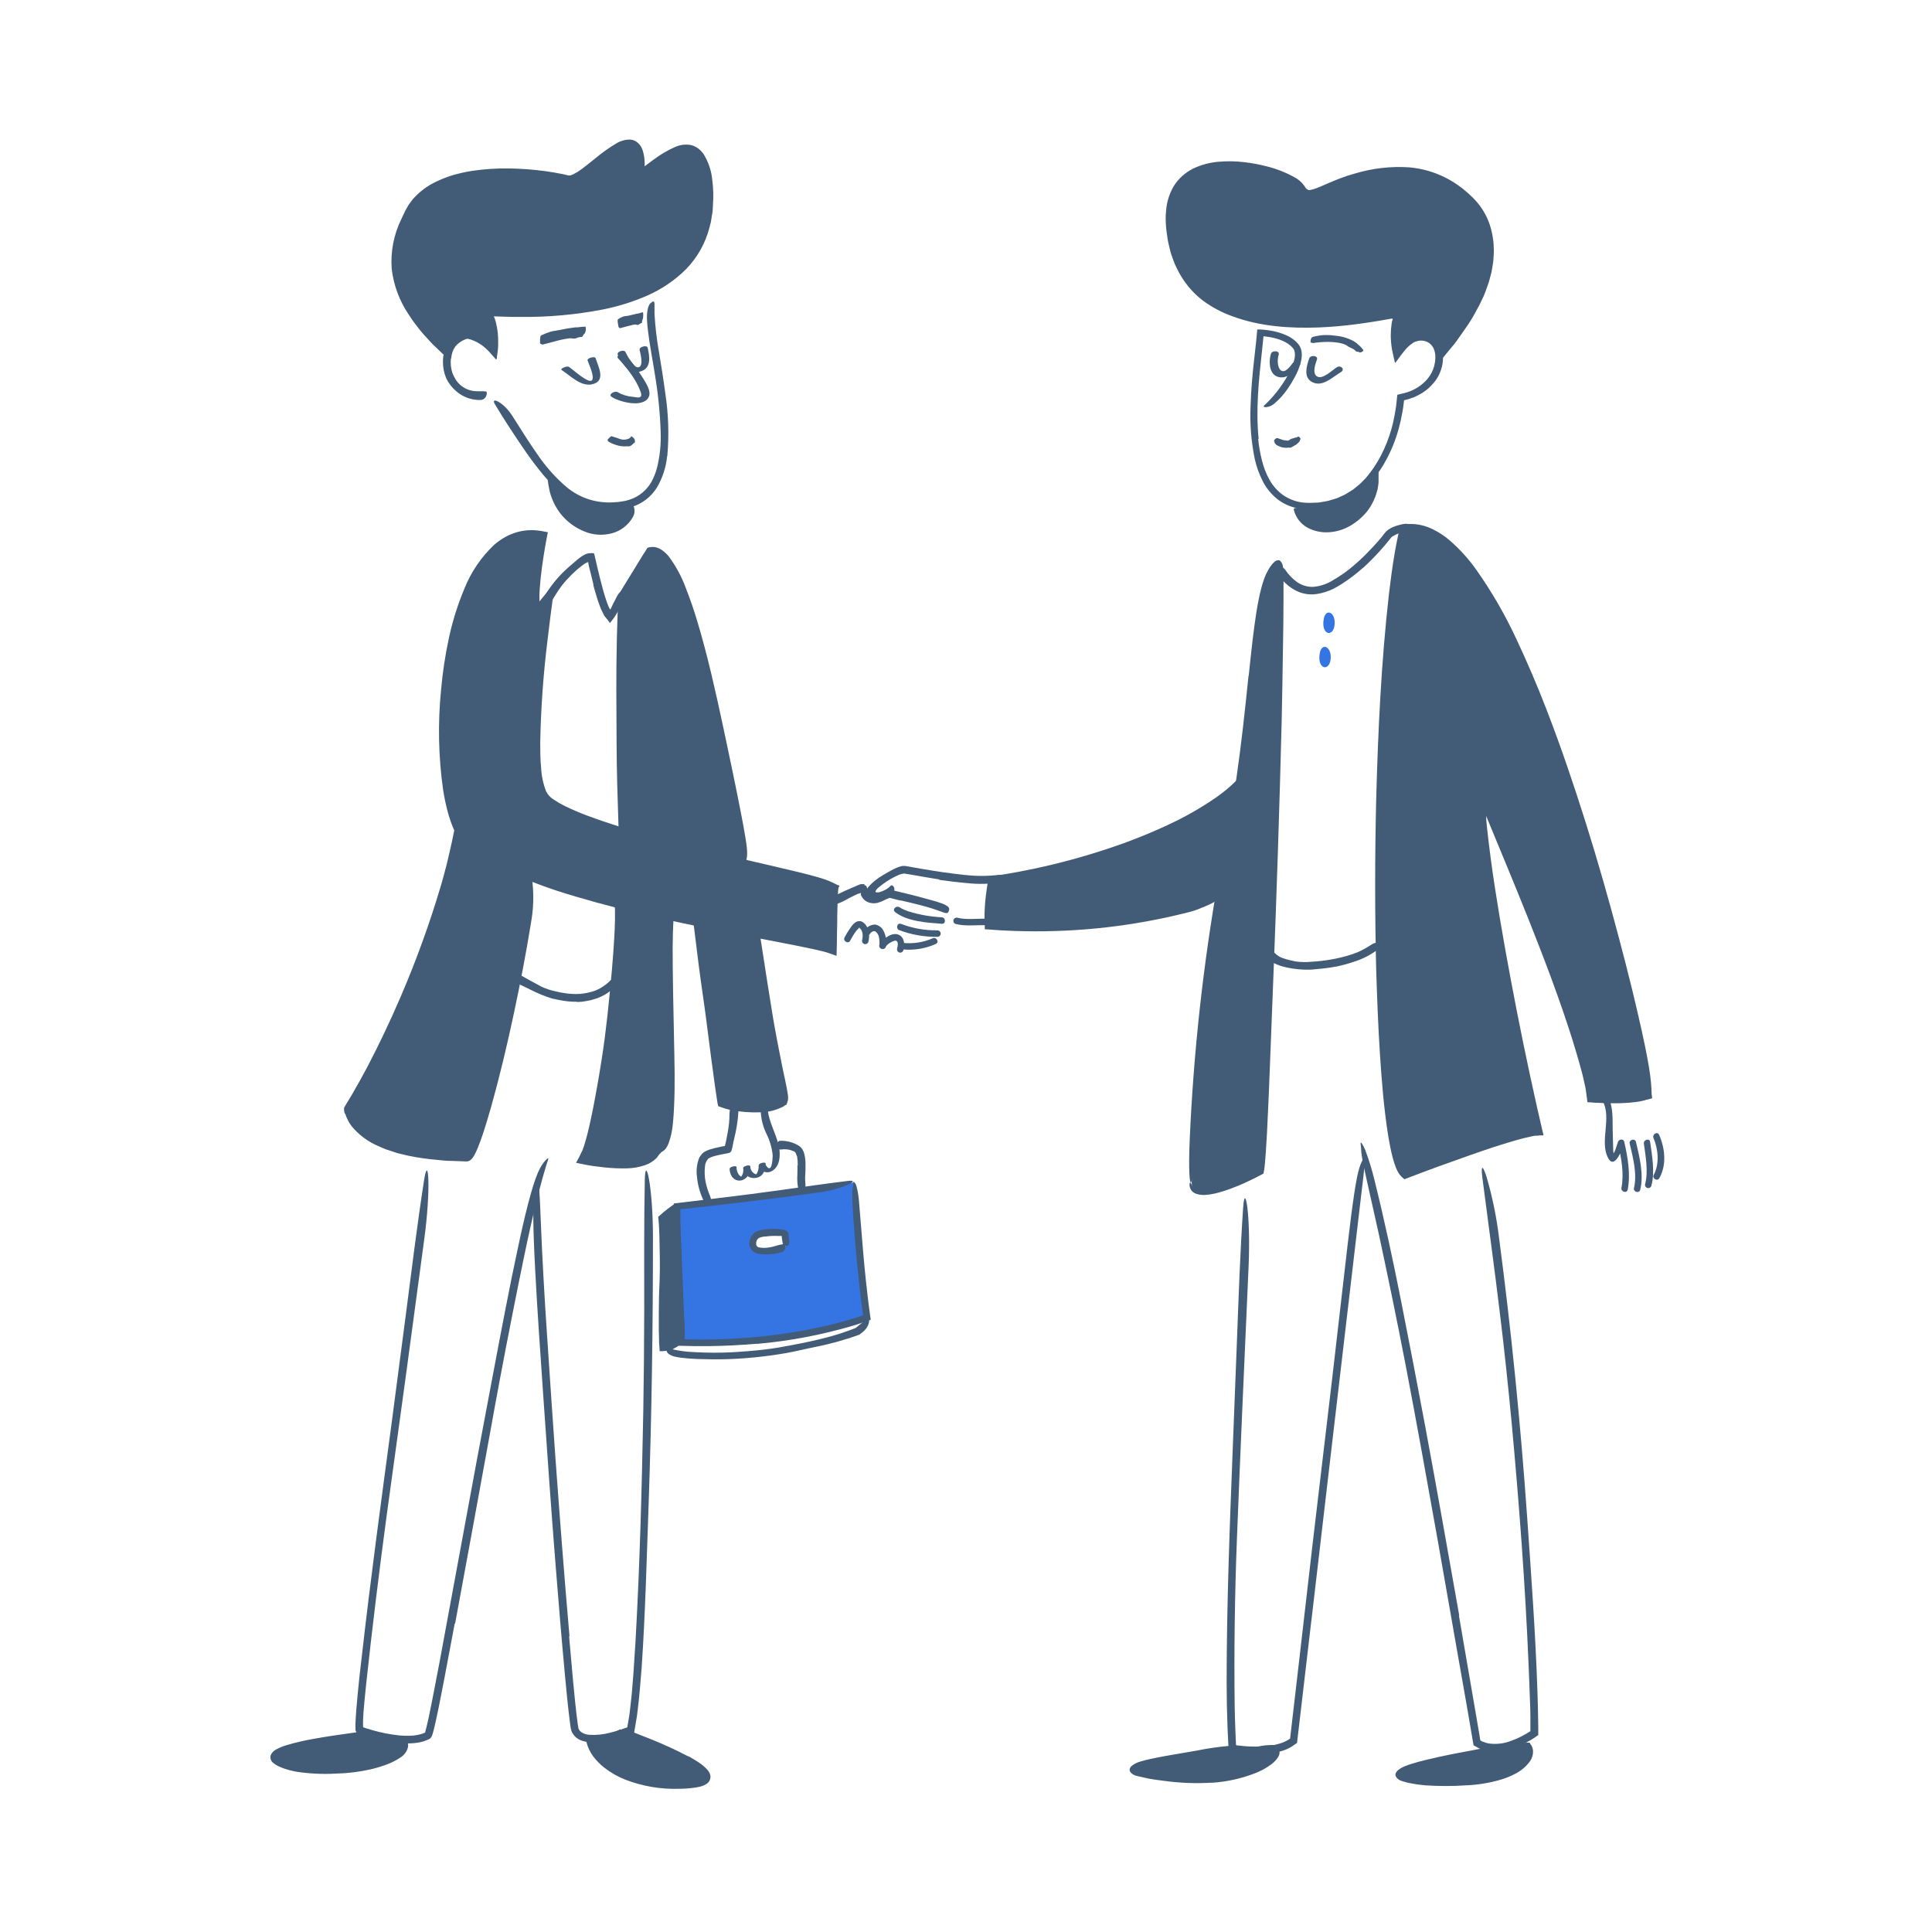 <svg width="521" height="521" viewBox="0 0 521 521" fill="none" xmlns="http://www.w3.org/2000/svg">
<path d="M143.2 236.069C143.2 246.229 129.99 312.259 125.77 312.209C93.49 311.819 93.59 298.899 93.59 298.899C105.17 280.179 118.46 247.789 123.34 223.359C125.96 228.749 134.67 236.069 143.2 236.069Z" fill="#425B76"/>
<path d="M104.181 282.075C101.671 287.175 99.021 292.205 96.091 297.075L94.981 298.905L94.851 299.125C94.851 299.125 94.851 299.125 94.851 299.215C94.851 299.305 94.851 299.215 94.851 299.285V299.485C94.879 299.628 94.915 299.768 94.961 299.905C95.365 301.114 96.027 302.219 96.901 303.145C98.73 305.091 100.981 306.589 103.481 307.525C107.236 308.974 111.156 309.951 115.151 310.435L120.361 310.965L125.461 311.195C125.513 311.199 125.564 311.191 125.611 311.17C125.659 311.149 125.7 311.116 125.731 311.075C125.731 311.075 125.831 310.955 125.911 310.815C125.996 310.694 126.073 310.567 126.141 310.435C126.448 309.867 126.725 309.282 126.971 308.685C127.481 307.445 127.971 306.165 128.351 304.875C129.201 302.285 129.961 299.655 130.681 297.015C132.121 291.725 133.411 286.395 134.681 281.015C136.111 274.735 137.381 268.385 138.551 262.105C139.291 258.065 139.985 254.015 140.631 249.955C141.281 245.905 141.951 241.835 142.421 237.815C142.551 236.565 142.691 236.045 142.911 236.075C143.131 236.105 143.401 236.735 143.581 237.855C143.983 241.522 143.852 245.227 143.191 248.855C141.851 257.175 140.251 265.435 138.491 273.675C136.731 281.915 134.781 290.135 132.491 298.315C131.771 300.795 131.041 303.315 130.211 305.815C129.791 307.065 129.351 308.325 128.831 309.575C128.572 310.222 128.275 310.853 127.941 311.465C127.851 311.625 127.741 311.795 127.641 311.955C127.589 312.042 127.532 312.125 127.471 312.205C127.391 312.295 127.301 312.425 127.211 312.515C127.031 312.721 126.814 312.89 126.571 313.015C126.457 313.088 126.326 313.133 126.191 313.145C126.063 313.19 125.927 313.211 125.791 313.205L121.791 313.055C121.141 313.055 120.491 313.055 119.851 312.975L117.911 312.785C115.329 312.569 112.761 312.201 110.221 311.685L108.101 311.185L107.041 310.925C106.691 310.825 106.351 310.705 106.041 310.585L103.961 309.905C103.281 309.635 102.611 309.325 101.961 309.035C99.193 307.854 96.748 306.026 94.831 303.705C94.362 303.085 93.962 302.414 93.641 301.705C93.46 301.357 93.312 300.992 93.201 300.615C93.087 300.444 92.987 300.263 92.901 300.075C92.842 299.853 92.802 299.625 92.781 299.395V298.975V298.765C92.803 298.698 92.833 298.635 92.871 298.575C92.981 298.355 93.191 298.025 93.251 297.925L93.801 297.015L94.901 295.195C96.321 292.745 97.711 290.275 99.031 287.765C102.281 281.585 105.261 275.255 108.031 268.825C112.216 259.109 115.826 249.155 118.841 239.015C119.251 237.685 119.601 236.345 119.951 235.015C120.301 233.685 120.671 232.355 120.951 231.015C121.231 229.675 121.601 228.355 121.861 227.015L122.461 224.125L122.781 222.565L122.941 221.775L123.031 221.385C123.031 221.265 123.101 221.255 123.131 221.195L123.911 222.595L124.771 224.065C125.039 224.528 125.336 224.972 125.661 225.395L126.051 225.895C126.146 226.022 126.25 226.143 126.361 226.255C127.178 227.206 128.064 228.095 129.011 228.915C130.314 230.032 131.709 231.035 133.181 231.915C135.124 233.077 137.194 234.01 139.351 234.695L140.351 235.015L141.121 235.255C141.591 235.435 141.961 235.585 142.301 235.735C142.62 235.863 142.931 236.01 143.231 236.175C143.551 236.405 143.031 236.585 141.761 236.675C139.817 236.669 137.89 236.299 136.081 235.585C133.299 234.531 130.708 233.027 128.411 231.135C127.223 230.193 126.119 229.149 125.111 228.015C124.861 227.725 124.591 227.455 124.361 227.135L124.271 227.035C124.271 226.975 124.191 226.935 124.171 226.895C124.161 226.988 124.161 227.082 124.171 227.175L123.881 228.545L123.481 230.235C123.211 231.355 122.931 232.485 122.661 233.615C122.391 234.745 122.051 235.855 121.751 236.985C120.501 241.475 119.101 245.985 117.571 250.405C115.721 255.815 113.681 261.175 111.491 266.475C109.301 271.775 106.981 277.015 104.491 282.175L104.181 282.075Z" fill="#425B76"/>
<path d="M151.4 99.74C153.95 101.39 156.97 104.74 160.35 103.43C163.28 102.27 161.24 98.66 160.62 96.59C160.43 95.96 158.26 96.59 158.44 97.17C158.72 98.07 160.55 101.83 159.56 102.61C158.57 103.39 154.38 99.56 153.44 98.94C152.87 98.57 150.96 99.45 151.44 99.74H151.4Z" fill="#425B76"/>
<path d="M360.551 99.011C359.351 99.701 356.551 102.621 355.021 101.421C353.851 100.421 354.761 98.061 355.141 96.951C355.521 95.841 353.391 95.671 353.051 96.651C352.391 98.541 351.481 101.551 353.591 102.881C356.461 104.691 359.251 101.711 361.541 100.391C362.811 99.661 361.651 98.391 360.541 99.011H360.551Z" fill="#425B76"/>
<path d="M348.652 97.841C348.052 98.641 346.522 100.841 345.362 99.841C344.362 98.961 344.462 96.741 344.822 95.631C345.182 94.521 343.042 94.451 342.742 95.371C342.152 97.201 342.142 100.451 344.182 101.451C346.622 102.641 349.182 100.301 350.472 98.531C351.292 97.421 349.242 97.081 348.652 97.891V97.841Z" fill="#425B76"/>
<path d="M166.61 95.722C168.01 98.162 169.71 101.352 173.07 100.042C175.71 99.042 175.15 95.982 174.66 93.772C174.48 92.962 172.3 93.512 172.48 94.352C172.66 95.192 173.58 98.462 172.35 98.992C170.91 99.622 169.13 95.742 168.62 94.852C168.24 94.192 166.13 94.852 166.62 95.722H166.61Z" fill="#425B76"/>
<path d="M121.6 96.656C121.458 97.916 121.574 99.192 121.94 100.406C122.086 100.835 122.27 101.25 122.49 101.646C123.199 103.123 124.417 104.294 125.92 104.946C126.613 105.239 127.349 105.418 128.1 105.476C129.1 105.566 130.03 105.426 131.03 105.576C131.33 105.576 131.36 106.176 131.13 106.736C131.022 107.038 130.832 107.303 130.581 107.501C130.33 107.699 130.028 107.822 129.71 107.856C127.282 107.951 124.91 107.122 123.07 105.536C121.943 104.587 121.024 103.416 120.37 102.096C119.751 100.66 119.438 99.11 119.45 97.546C119.448 96.591 119.573 95.639 119.82 94.716C120.017 94.013 120.31 93.34 120.69 92.716C121.091 92.099 121.583 91.546 122.15 91.076C123.021 90.312 124.043 89.74 125.15 89.396C125.404 89.319 125.665 89.262 125.93 89.226C126.93 89.166 127.32 89.466 127.34 90.056C127.355 90.192 127.355 90.33 127.34 90.466C127.291 90.675 127.176 90.863 127.012 91.002C126.848 91.14 126.644 91.223 126.43 91.236C124.997 91.549 123.709 92.33 122.77 93.456C122.114 94.415 121.733 95.536 121.67 96.696L121.6 96.656Z" fill="#425B76"/>
<path d="M124 90.364C124.52 90.364 129.19 90.084 133.25 95.064C133.25 95.064 134.17 89.114 131.84 84.424C137.56 84.534 191.32 89.214 191.25 53.424C191.25 53.424 191.72 37.794 183.31 40.294C179.11 41.544 172.4 47.494 172.4 47.494C172.4 47.494 173.84 38.694 169.55 38.814C164.98 38.944 156.26 49.554 153.12 48.674C147.44 47.064 118.12 42.674 110.6 57.474C106.37 65.844 101.96 77.724 120.47 95.144C120.587 94.107 120.974 93.12 121.594 92.281C122.214 91.442 123.044 90.78 124 90.364Z" fill="#425B76"/>
<path d="M155.522 46.513C157.232 45.413 158.902 44.003 160.612 42.643C162.343 41.194 164.185 39.883 166.122 38.723C167.255 38.013 168.565 37.635 169.902 37.633C170.745 37.682 171.542 38.038 172.142 38.633C172.665 39.154 173.059 39.791 173.292 40.493C173.673 41.658 173.858 42.877 173.842 44.103V44.543V44.863L173.902 44.813L174.012 44.723L174.252 44.533L175.252 43.783L176.542 42.843C178.289 41.547 180.178 40.453 182.172 39.583C183.463 39.031 184.887 38.864 186.272 39.103C186.994 39.27 187.674 39.584 188.272 40.023C188.832 40.453 189.325 40.965 189.732 41.543C191.072 43.703 191.881 46.15 192.092 48.683C192.366 50.805 192.427 52.949 192.272 55.083L192.182 56.683C192.182 57.213 192.032 57.743 191.952 58.273L191.702 59.863C191.582 60.383 191.432 60.863 191.302 61.423C190.209 65.615 188.049 69.453 185.032 72.563C182.008 75.575 178.451 77.999 174.542 79.713C170.689 81.393 166.666 82.65 162.542 83.463C155.268 84.869 147.87 85.539 140.462 85.463C139.012 85.463 137.562 85.463 136.112 85.403L134.022 85.333C133.735 85.312 133.448 85.312 133.162 85.333C133.242 85.513 133.332 85.693 133.402 85.873C133.472 86.053 133.462 86.033 133.502 86.163L133.712 86.873C133.95 87.82 134.123 88.782 134.232 89.753C134.232 90.233 134.322 90.753 134.332 91.203C134.342 91.653 134.332 92.503 134.332 93.203C134.332 93.903 134.222 94.623 134.142 95.283L134.002 96.283C134.002 96.433 134.002 96.643 133.932 96.763L133.792 96.973L132.592 95.613L131.962 94.913C131.774 94.689 131.57 94.478 131.352 94.283L130.762 93.753L130.462 93.483L130.262 93.333C130.002 93.143 129.752 92.943 129.472 92.773C128.383 92.062 127.173 91.557 125.902 91.283C124.742 91.043 124.162 90.983 124.022 90.803C123.882 90.623 124.292 90.383 125.142 90.223C126.436 90.037 127.755 90.16 128.992 90.583C129.883 90.884 130.736 91.29 131.532 91.793C132.022 92.073 132.002 91.983 132.032 91.953C132.042 91.89 132.042 91.826 132.032 91.763V91.483C131.999 90.38 131.868 89.282 131.642 88.203C131.582 87.943 131.532 87.673 131.452 87.413L131.342 87.023L131.272 86.773C131.226 86.622 131.169 86.475 131.102 86.333C130.632 85.173 130.102 84.043 129.622 82.923L135.052 83.123L138.162 83.223C140.242 83.276 142.318 83.276 144.392 83.223C148.536 83.149 152.673 82.838 156.782 82.293C164.942 81.183 173.172 79.053 179.912 74.383C182.219 72.775 184.246 70.799 185.912 68.533C187.579 66.234 188.782 63.632 189.452 60.873C189.813 59.49 190.073 58.083 190.232 56.663L190.332 54.493L190.382 53.403C190.382 53.053 190.382 52.693 190.382 52.333C190.389 49.499 189.87 46.688 188.852 44.043C188.627 43.349 188.237 42.72 187.714 42.211C187.191 41.702 186.552 41.328 185.852 41.123C185.132 41.012 184.396 41.071 183.702 41.293C182.92 41.558 182.164 41.893 181.442 42.293C178.292 44.093 176.442 45.463 171.312 49.813C171.512 48.453 171.762 46.993 171.862 45.813C171.862 45.513 171.862 45.203 171.862 44.913C171.862 44.623 171.862 44.273 171.862 44.153C171.862 43.803 171.862 43.453 171.862 43.153C171.752 41.813 171.332 40.373 170.502 39.993C169.672 39.613 168.292 40.103 167.102 40.783C165.817 41.46 164.581 42.225 163.402 43.073C161.832 44.293 160.302 45.573 158.692 46.803C157.881 47.439 157.033 48.027 156.152 48.563C155.675 48.845 155.173 49.083 154.652 49.273C154.358 49.375 154.052 49.439 153.742 49.463C153.563 49.487 153.381 49.487 153.202 49.463H152.922H152.742C148.9 48.547 144.985 47.978 141.042 47.763C138.045 47.567 135.039 47.567 132.042 47.763C129.068 47.898 126.116 48.337 123.232 49.073C121.805 49.459 120.414 49.964 119.072 50.583C117.736 51.179 116.477 51.935 115.322 52.833C114.746 53.275 114.198 53.752 113.682 54.263C113.186 54.789 112.725 55.347 112.302 55.933C111.882 56.515 111.504 57.127 111.172 57.763C110.852 58.443 110.502 59.103 110.172 59.763C109.195 61.819 108.466 63.984 108.002 66.213C107.578 68.41 107.487 70.659 107.732 72.883C108.45 77.339 110.223 81.56 112.902 85.193C114.067 86.803 115.318 88.349 116.652 89.823C117.372 90.623 118.002 91.373 118.652 91.983L119.472 92.813L119.732 93.093L119.912 93.293L120.002 93.403C120.035 93.264 120.086 93.129 120.152 93.003C120.193 92.926 120.239 92.852 120.292 92.783C120.34 92.713 120.384 92.639 120.422 92.563L120.602 92.303C120.817 92.003 121.066 91.728 121.342 91.483C121.743 91.117 122.221 90.847 122.742 90.693C123.112 90.566 123.501 90.505 123.892 90.513C124.212 90.513 123.972 90.803 123.412 91.293C123.061 91.588 122.745 91.924 122.472 92.293C122.289 92.536 122.132 92.797 122.002 93.073L121.892 93.303L121.752 93.623C121.625 93.971 121.528 94.329 121.462 94.693C121.128 94.912 120.831 95.181 120.582 95.493V95.563C120.582 95.563 120.492 95.563 120.442 95.563H120.142H119.522L118.832 94.893L117.372 93.483C117.002 93.113 116.592 92.773 116.242 92.373C115.532 91.593 114.812 90.813 114.102 90.023C113.392 89.233 112.752 88.353 112.102 87.523C111.43 86.674 110.809 85.785 110.242 84.863C107.711 81.143 106.126 76.863 105.622 72.393C105.303 67.815 106.196 63.235 108.212 59.113C108.442 58.593 108.682 58.113 108.922 57.593C109.162 57.073 109.412 56.593 109.722 56.063L110.172 55.283L110.692 54.553C111.036 54.061 111.417 53.596 111.832 53.163C113.441 51.473 115.341 50.088 117.442 49.073C118.98 48.326 120.575 47.701 122.212 47.203C123.836 46.743 125.486 46.376 127.152 46.103C130.461 45.601 133.805 45.373 137.152 45.423C140.467 45.466 143.776 45.71 147.062 46.153C148.702 46.383 150.332 46.653 151.982 47.003C152.392 47.103 152.802 47.183 153.232 47.303H153.392H153.462H153.522C153.522 47.363 153.522 47.183 153.522 47.433C153.582 47.263 153.522 47.333 153.522 47.323C153.598 47.328 153.675 47.328 153.752 47.323C154.371 47.127 154.957 46.841 155.492 46.473L155.522 46.513Z" fill="#425B76"/>
<path d="M352.441 51.009C357.181 54.539 378.771 37.299 396.291 54.869C402.931 61.519 405.241 76.149 388.501 95.289C388.501 95.289 388.501 90.689 385.501 89.649C384.981 89.649 380.301 89.869 376.751 95.219C376.751 95.219 375.261 89.389 377.121 84.489C371.561 85.139 318.821 98.699 315.271 61.589C312.901 36.939 343.451 44.299 352.441 51.009Z" fill="#425B76"/>
<path d="M347.491 85.661C352.407 85.921 357.337 85.781 362.231 85.241C364.691 84.995 367.147 84.661 369.601 84.241L373.281 83.621L376.021 83.151L377.631 82.911L378.441 82.791C378.688 82.745 378.939 82.718 379.191 82.711L378.621 84.401C378.441 84.971 378.221 85.581 378.071 86.111L377.761 87.541L377.651 88.391C377.601 88.961 377.561 89.541 377.561 90.121V90.881V91.191C377.551 91.348 377.551 91.505 377.561 91.661C377.561 91.771 377.561 92.101 377.711 91.851C377.83 91.689 377.96 91.535 378.101 91.391L378.211 91.291L378.391 91.131C378.474 91.05 378.564 90.976 378.661 90.911C379.016 90.625 379.386 90.358 379.771 90.111C380.94 89.358 382.228 88.807 383.581 88.481C383.811 88.481 384.041 88.381 384.271 88.351H384.621L385.121 88.291H385.631C386.039 88.461 386.436 88.654 386.821 88.871C387.123 89.058 387.401 89.279 387.651 89.531C388.153 89.969 388.576 90.49 388.901 91.071C389.023 91.277 389.114 91.499 389.171 91.731C389.201 91.873 389.221 92.017 389.231 92.161C389.231 92.221 389.231 92.301 389.231 92.341L389.391 92.151L389.731 91.761L390.441 90.941L391.901 88.901C392.411 88.211 392.901 87.541 393.371 86.811L394.761 84.661C395.201 83.931 395.581 83.181 396.001 82.431L396.611 81.321L397.141 80.161C397.461 79.381 397.881 78.631 398.141 77.831C399.407 74.715 400.102 71.395 400.191 68.031C400.267 64.712 399.455 61.433 397.841 58.531C396.979 57.073 395.892 55.761 394.621 54.641C393.358 53.46 391.985 52.402 390.521 51.481C389.06 50.583 387.512 49.836 385.901 49.251C384.278 48.692 382.603 48.297 380.901 48.071C376.485 47.623 372.024 48.01 367.751 49.211C365.581 49.741 363.421 50.391 361.231 51.041C360.141 51.361 359.031 51.671 357.901 51.951C356.718 52.262 355.503 52.429 354.281 52.451C353.634 52.466 352.997 52.289 352.451 51.941C352.091 51.651 352.011 51.461 352.121 51.371C352.349 51.269 352.603 51.234 352.851 51.271L353.471 51.201L354.231 51.011C356.421 50.371 360.231 48.201 365.421 46.781C370.11 45.371 375.014 44.809 379.901 45.121C384.892 45.528 389.67 47.326 393.691 50.311C394.211 50.651 394.691 51.081 395.141 51.461C395.624 51.841 396.085 52.249 396.521 52.681C397.454 53.536 398.307 54.473 399.071 55.481C400.599 57.538 401.679 59.892 402.241 62.391C402.402 63.002 402.519 63.624 402.591 64.251C402.707 64.868 402.774 65.494 402.791 66.121C402.791 66.742 402.851 67.361 402.851 67.991L402.731 69.841C402.7 70.46 402.623 71.075 402.501 71.681C402.391 72.291 402.311 72.901 402.181 73.501L401.711 75.271C401.567 75.867 401.383 76.451 401.161 77.021C400.821 77.911 400.541 78.841 400.161 79.721L398.901 82.351C397.971 84.041 397.091 85.761 396.011 87.351C394.931 88.941 393.821 90.531 392.691 92.101C392.481 92.411 391.921 93.101 391.461 93.631L390.051 95.351L388.641 97.071L387.931 97.931C387.741 98.141 387.641 98.141 387.351 98.411C387.301 97.151 387.241 95.801 387.151 94.691C387.112 94.195 387.029 93.703 386.901 93.221C386.841 93.011 386.771 92.851 386.701 92.661L386.601 92.401L386.531 92.271C386.371 91.928 386.151 91.617 385.881 91.351C385.765 91.231 385.634 91.127 385.491 91.041C385.417 90.99 385.336 90.949 385.251 90.921H384.951C384.751 90.921 384.561 90.981 384.361 91.031C383.962 91.114 383.571 91.228 383.191 91.371C382.422 91.653 381.69 92.025 381.011 92.481C380.731 92.681 380.451 92.881 380.181 93.101L379.971 93.291C379.847 93.387 379.73 93.49 379.621 93.601C379.374 93.836 379.147 94.09 378.941 94.361C378.071 95.361 377.071 96.771 376.291 97.841L376.141 97.611L376.061 97.491V97.431V97.301L375.821 96.301C375.671 95.632 375.521 94.961 375.391 94.301C375.261 93.641 375.181 92.821 375.111 92.071L375.051 91.001V90.241C375.058 89.237 375.134 88.235 375.281 87.241C375.339 86.818 375.443 86.402 375.591 86.001C375.594 85.981 375.594 85.961 375.591 85.941H375.401H375.151L374.631 86.031L372.111 86.471C370.301 86.771 368.491 87.061 366.671 87.301C363.031 87.801 359.361 88.161 355.671 88.301C347.871 88.581 339.861 88.071 332.371 85.301C329.522 84.288 326.837 82.863 324.401 81.071C321.98 79.226 319.942 76.927 318.401 74.302C317.999 73.66 317.642 72.991 317.331 72.302C316.98 71.631 316.679 70.936 316.431 70.221C316.191 69.511 315.911 68.801 315.691 68.091L315.161 65.901C314.978 65.174 314.845 64.436 314.761 63.691C314.671 62.941 314.531 62.211 314.471 61.461C314.411 60.711 314.361 59.971 314.351 59.211C314.341 58.451 314.351 57.701 314.451 56.951C314.602 54.562 315.314 52.243 316.531 50.181C317.822 48.131 319.662 46.482 321.841 45.421C323.975 44.422 326.271 43.812 328.621 43.621C330.925 43.418 333.244 43.455 335.541 43.731C337.547 43.964 339.534 44.331 341.491 44.831C344.073 45.469 346.563 46.433 348.901 47.701C350.011 48.255 350.971 49.068 351.701 50.071C351.933 50.382 352.131 50.718 352.291 51.071C352.481 51.951 350.041 50.371 345.091 48.641C341.385 47.342 337.526 46.532 333.611 46.231C329.731 45.981 325.681 46.331 322.471 48.081C320.891 48.916 319.567 50.163 318.641 51.691C317.724 53.297 317.177 55.087 317.041 56.931C316.849 58.888 316.916 60.862 317.241 62.801C317.346 63.813 317.526 64.816 317.781 65.802L318.141 67.251C318.251 67.741 318.461 68.191 318.611 68.661C319.553 71.394 321.028 73.913 322.951 76.071C324.942 78.247 327.314 80.04 329.951 81.361C335.453 83.965 341.436 85.395 347.521 85.561L347.491 85.661Z" fill="#425B76"/>
<path d="M179.899 123.073C179.601 126 178.684 128.829 177.209 131.373C175.622 133.994 173.104 135.919 170.159 136.763L168.589 137.173L167.029 137.423C165.982 137.56 164.925 137.617 163.869 137.593C160.126 137.471 156.491 136.311 153.369 134.243C150.364 132.201 147.704 129.693 145.489 126.813C143.489 124.333 141.669 121.723 139.929 119.123C137.689 115.783 135.499 112.423 133.469 109.013C132.169 106.883 135.719 108.293 138.209 112.223C140.419 115.683 142.529 119.133 144.849 122.423C147.072 125.73 149.729 128.724 152.749 131.323C154.582 132.853 156.699 134.006 158.979 134.713C161.28 135.41 163.696 135.648 166.089 135.413C166.749 135.413 167.409 135.243 168.089 135.163C168.769 135.083 169.339 134.863 169.959 134.683C171.165 134.278 172.284 133.65 173.259 132.833C174.242 132.011 175.068 131.019 175.699 129.903C176.325 128.74 176.815 127.509 177.159 126.233C177.966 122.992 178.302 119.651 178.159 116.313C177.978 111.185 177.46 106.074 176.609 101.013C176.009 97.073 175.219 93.243 174.749 89.284C174.649 88.403 174.539 87.543 174.499 86.653C174.398 85.451 174.479 84.241 174.739 83.064C174.83 82.74 174.958 82.428 175.119 82.133C175.258 81.926 175.434 81.746 175.639 81.603C175.794 81.475 175.966 81.368 176.149 81.284C176.679 81.224 176.459 82.383 176.499 84.614C176.694 88.122 177.104 91.615 177.729 95.073C178.319 98.674 178.929 102.353 179.409 106.073C180.271 111.678 180.453 117.366 179.949 123.013L179.899 123.073Z" fill="#425B76"/>
<path d="M170.272 135.683C169.532 141.763 163.382 144.163 157.942 142.353C152.702 140.603 149.102 135.353 148.512 129.953C148.512 129.953 157.202 141.073 170.272 135.683Z" fill="#425B76"/>
<path d="M151.292 134.331V134.261L151.172 134.121L151.112 134.031C151.099 134.094 151.099 134.159 151.112 134.221C151.12 134.33 151.14 134.437 151.172 134.541C151.172 134.601 151.172 134.671 151.242 134.741C151.366 135.022 151.506 135.296 151.662 135.561C152.143 136.408 152.717 137.2 153.372 137.921C154.473 139.239 155.835 140.314 157.372 141.081C158.93 141.822 160.648 142.165 162.372 142.081C163.889 142.026 165.357 141.525 166.592 140.641C167.353 140.088 167.987 139.379 168.452 138.561C168.927 137.747 169.29 136.873 169.532 135.961C169.712 135.391 170.252 135.491 170.682 136.141C170.966 136.639 171.115 137.203 171.115 137.776C171.115 138.35 170.966 138.913 170.682 139.411C170.062 140.517 169.22 141.482 168.21 142.248C167.2 143.014 166.043 143.563 164.812 143.861C162.456 144.45 159.974 144.278 157.722 143.371C155.058 142.332 152.73 140.582 150.992 138.311C150.526 137.694 150.109 137.042 149.742 136.361C149.542 136.001 149.442 135.771 149.152 135.161C148.862 134.551 148.742 134.101 148.542 133.571C148.342 133.041 148.272 132.571 148.142 132.091L147.892 130.741L147.692 129.371L147.602 128.651V128.301V128.211C147.638 128.217 147.676 128.21 147.708 128.192C147.741 128.174 147.767 128.145 147.782 128.111C147.867 128.02 147.923 127.905 147.942 127.781C149.102 129.171 150.052 130.281 150.942 131.201L152.142 132.261C152.336 132.433 152.539 132.593 152.752 132.741L153.162 133.041C155.266 134.613 157.701 135.684 160.282 136.171C162.242 136.492 164.247 136.403 166.172 135.911C166.592 135.801 167.002 135.671 167.422 135.581C168.962 135.091 169.422 135.011 170.032 135.441C170.163 135.524 170.286 135.618 170.402 135.721C170.732 136.071 170.202 136.641 168.992 137.191L168.322 137.491L167.612 137.711L166.162 138.121C165.663 138.224 165.159 138.301 164.652 138.351C164.139 138.436 163.621 138.476 163.102 138.471C160.995 138.513 158.898 138.174 156.912 137.471C155.44 136.931 154.035 136.227 152.722 135.371C152.392 135.181 152.092 134.931 151.772 134.711L151.552 134.551L151.462 134.441L151.292 134.331Z" fill="#425B76"/>
<path d="M349.492 136.862C351.212 142.732 357.672 144.102 362.742 141.422C365.148 140.221 367.163 138.362 368.553 136.06C369.942 133.759 370.65 131.11 370.592 128.422C370.592 128.422 363.272 140.072 349.492 136.862Z" fill="#425B76"/>
<path d="M370.282 126.41L371.752 124.25V125.48V125.78V128.07C371.752 128.54 371.752 129 371.752 129.47V130.16C371.752 130.4 371.682 130.66 371.652 130.91L371.532 131.67C371.532 131.93 371.392 132.21 371.332 132.48C371.196 133.027 371.026 133.565 370.822 134.09C370.694 134.431 370.547 134.765 370.382 135.09C369.907 136.116 369.313 137.083 368.612 137.97C367.358 139.495 365.841 140.782 364.132 141.77C362.422 142.78 360.502 143.379 358.522 143.52C356.746 143.663 354.963 143.364 353.332 142.65C352.257 142.206 351.301 141.519 350.537 140.643C349.774 139.766 349.224 138.725 348.932 137.6C348.752 136.9 349.332 136.88 350.022 137.21C350.821 137.606 351.527 138.169 352.092 138.86C353.228 140.216 354.836 141.091 356.592 141.31C358.477 141.564 360.396 141.298 362.142 140.54C364.376 139.503 366.269 137.852 367.602 135.78C368.212 134.877 368.709 133.904 369.082 132.88C369.176 132.579 369.246 132.272 369.292 131.96C369.319 131.788 369.335 131.614 369.342 131.44V131.17V131.07L369.272 131.16L369.012 131.48C368.812 131.7 368.592 131.93 368.352 132.16L367.962 132.52L367.212 133.16C365.064 134.942 362.597 136.3 359.942 137.16C358.926 137.498 357.891 137.771 356.842 137.98C356.312 138.09 355.782 138.12 355.252 138.19L354.452 138.29C354.182 138.29 353.912 138.29 353.642 138.29C353.172 138.29 352.702 138.29 352.222 138.29C350.472 138.11 349.942 137.82 349.692 137.21C349.628 137.075 349.578 136.934 349.542 136.79C349.482 136.34 350.232 136.09 351.412 136.17C352.291 136.215 353.172 136.215 354.052 136.17C354.491 136.156 354.928 136.113 355.362 136.04C355.805 136.005 356.245 135.945 356.682 135.86C358.436 135.532 360.14 134.977 361.752 134.21C362.957 133.611 364.102 132.898 365.172 132.08C365.449 131.884 365.716 131.674 365.972 131.45L366.352 131.12L366.452 131.03C366.529 130.968 366.603 130.901 366.672 130.83C366.802 130.71 366.932 130.56 367.062 130.43L368.592 128.79L370.332 126.3L370.282 126.41Z" fill="#425B76"/>
<path d="M226.37 238.811C224.67 242.281 224.26 255.681 224.26 255.681C215.44 252.091 131.95 241.831 123.34 223.381C114.41 204.241 119.67 138.081 146.71 144.141C146.71 144.141 143.96 158.001 144.71 164.241C144.71 164.241 146.35 162.101 148.57 159.501C148.46 160.201 141.46 207.961 147.33 214.791C154.76 223.391 218.71 236.661 226.37 238.811Z" fill="#425B76"/>
<path d="M143.302 160.071C143.432 157.241 143.742 154.601 144.112 151.901C144.302 150.551 144.502 149.221 144.732 147.901L145.082 145.901L145.192 145.301V145.171H145.022H144.602C144.402 145.171 144.202 145.111 144.002 145.111C143.197 145.066 142.39 145.096 141.592 145.201C139.993 145.418 138.452 145.94 137.052 146.741C134.204 148.52 131.827 150.958 130.122 153.851C126.482 159.661 124.372 166.451 122.882 173.251C121.459 180.166 120.652 187.193 120.472 194.251C120.238 200.462 120.573 206.681 121.472 212.831C121.901 215.866 122.645 218.849 123.692 221.731C123.939 222.422 124.243 223.091 124.602 223.731C124.782 224.041 124.982 224.341 125.182 224.631C125.382 224.921 125.622 225.211 125.872 225.481C126.872 226.604 127.995 227.61 129.222 228.481C131.738 230.244 134.417 231.765 137.222 233.021C140.042 234.354 142.925 235.521 145.872 236.521C151.742 238.631 157.752 240.391 163.802 241.981C174.542 244.801 185.502 247.061 196.342 249.151L210.412 251.791C212.762 252.231 215.102 252.681 217.412 253.161C218.582 253.401 219.762 253.651 220.932 253.931C221.512 254.061 222.122 254.221 222.682 254.371C222.909 254.427 223.133 254.497 223.352 254.581C223.38 254.359 223.397 254.135 223.402 253.911L223.502 252.271C223.572 251.101 223.662 249.931 223.762 248.761C223.977 246.412 224.311 244.076 224.762 241.761C224.872 241.261 224.992 240.821 225.092 240.451C225.192 240.081 225.332 239.771 225.432 239.521C225.682 239.021 225.882 238.771 225.982 238.751C226.082 238.731 226.062 239.491 225.982 240.871C225.902 242.251 225.832 244.321 225.782 246.871C225.782 248.151 225.782 249.551 225.722 251.061C225.722 253.161 225.642 255.411 225.592 257.761L223.402 256.991L222.282 256.651L221.652 256.491L219.352 255.961C212.352 254.451 205.162 253.181 198.052 251.781C190.942 250.381 183.812 248.941 176.712 247.321C169.612 245.701 162.532 243.941 155.522 241.851C148.444 239.834 141.547 237.231 134.902 234.071C132.887 233.082 130.94 231.963 129.072 230.721C127.114 229.461 125.364 227.906 123.882 226.111C123.137 225.163 122.535 224.112 122.092 222.991C121.662 221.921 121.282 220.831 120.962 219.731C120.338 217.537 119.85 215.306 119.502 213.051C118.225 204.07 118.04 194.967 118.952 185.941C119.366 181.279 120.067 176.647 121.052 172.071C122.036 167.475 123.448 162.982 125.272 158.651C127.056 154.204 129.786 150.199 133.272 146.911C134.202 146.113 135.206 145.406 136.272 144.801C137.349 144.209 138.494 143.749 139.682 143.431C140.874 143.121 142.1 142.963 143.332 142.961C143.944 142.96 144.555 143 145.162 143.081C145.581 143.122 145.999 143.186 146.412 143.271C146.852 143.361 147.302 143.431 147.732 143.531L147.262 145.981L146.972 147.621C146.332 151.391 145.792 155.181 145.532 158.961L145.462 160.261V161.001C145.462 161.241 145.462 161.471 145.462 161.701V162.051C145.462 162.101 145.462 162.211 145.462 162.191L145.572 162.061L149.732 157.001L148.992 162.001L148.432 166.201L147.632 172.771C146.513 181.851 145.862 190.984 145.682 200.131C145.682 202.401 145.682 204.681 145.912 206.931C146.012 209.146 146.468 211.33 147.262 213.401C147.733 214.33 148.458 215.106 149.352 215.641C150.267 216.266 151.226 216.824 152.222 217.311C154.246 218.301 156.318 219.189 158.432 219.971C165.022 222.431 171.752 224.381 178.432 226.201C185.112 228.021 191.912 229.681 198.702 231.301L207.652 233.371C218.852 235.971 222.392 236.911 224.652 238.061C225.164 238.294 225.662 238.557 226.142 238.851C226.602 239.201 225.702 239.151 223.652 238.851C221.602 238.551 218.362 237.901 214.252 237.011C202.032 234.361 189.502 231.491 176.912 228.011C170.622 226.261 164.302 224.401 158.052 222.091C154.846 220.965 151.753 219.542 148.812 217.841C148.423 217.607 148.049 217.35 147.692 217.071C147.294 216.792 146.926 216.474 146.592 216.121C146.199 215.755 145.862 215.334 145.592 214.871C145.353 214.435 145.143 213.984 144.962 213.521C144.396 211.84 144.03 210.098 143.872 208.331C143.488 204.216 143.388 200.08 143.572 195.951C143.702 191.851 143.972 187.771 144.322 183.691C144.672 179.611 145.092 175.561 145.562 171.501L146.312 165.421L146.432 164.421V164.361V164.231L147.432 162.971L147.962 162.321L148.172 162.071L147.772 162.551L146.192 164.491L145.802 164.971L145.432 165.381L144.702 166.191L143.962 166.991L143.592 167.401C143.592 167.401 143.522 167.511 143.522 167.461V167.311V167.021L143.322 164.711C143.272 163.951 143.182 163.231 143.172 162.461V160.101L143.302 160.071Z" fill="#425B76"/>
<path d="M201.17 232.541C196.05 231.351 174.17 225.311 168.17 223.371C167.59 208.311 166.55 190.011 167.62 160.731L175.1 148.391C184.8 145.651 194.09 191.131 201.17 232.541Z" fill="#425B76"/>
<path d="M181.902 156.843C181.077 154.914 180.019 153.094 178.752 151.423C178.228 150.704 177.543 150.119 176.752 149.713C176.593 149.638 176.425 149.585 176.252 149.553H176.032H175.902C175.887 149.544 175.87 149.539 175.852 149.539C175.835 149.539 175.817 149.544 175.802 149.553L175.522 150.013L168.722 161.013L168.562 165.013C168.422 168.753 168.382 172.503 168.302 176.243C167.992 189.433 168.142 202.633 168.622 215.833L168.782 220.233L168.862 222.323V222.593C168.852 222.635 168.852 222.68 168.862 222.723H169.022L169.672 222.923C172.462 223.763 175.282 224.563 178.082 225.343C185.282 227.343 192.562 229.193 199.722 231.273C201.942 231.893 201.532 232.353 199.482 232.403C196.141 232.323 192.824 231.815 189.612 230.893C185.926 229.893 182.259 228.869 178.612 227.823L173.102 226.223L170.342 225.393L168.902 225.073L167.722 224.693L167.132 224.513L166.832 224.413C166.832 224.343 166.832 224.193 166.832 224.083C166.705 219.983 166.579 215.879 166.452 211.773C166.352 207.933 166.292 204.086 166.272 200.233C166.222 191.013 166.122 181.413 166.352 171.983L166.522 166.333L166.742 160.453L172.052 151.813L173.342 149.703L173.992 148.703L174.202 148.353C174.292 148.213 174.372 148.073 174.462 147.943C174.582 147.593 174.972 147.633 175.272 147.553C175.584 147.509 175.898 147.489 176.212 147.493C176.469 147.51 176.724 147.553 176.972 147.623C177.455 147.748 177.914 147.951 178.332 148.223C179.087 148.725 179.761 149.339 180.332 150.043C182.294 152.669 183.858 155.57 184.972 158.653C186.162 161.653 187.172 164.653 188.102 167.753C190.882 177.033 192.982 186.523 194.992 195.903C196.542 203.193 198.062 210.343 199.482 217.573C199.792 219.163 200.092 220.723 200.402 222.333C201.502 228.333 201.672 230.223 201.332 231.603C201.284 231.913 201.207 232.217 201.102 232.513C200.762 233.163 199.992 230.783 199.102 226.443C196.442 213.553 193.862 199.933 190.752 186.393C189.592 181.393 188.352 176.393 186.942 171.393C185.624 166.449 183.953 161.607 181.942 156.903L181.902 156.843Z" fill="#425B76"/>
<path d="M160.05 157.725L159.29 154.585L158.9 153.075L158.72 152.285L158.65 151.945V151.855C158.65 151.785 158.65 151.725 158.65 151.665C158.65 151.605 158.57 151.595 158.51 151.605L158.34 151.655C157.913 151.851 157.51 152.096 157.14 152.385C156.62 152.765 156.14 153.185 155.6 153.615C154.592 154.499 153.637 155.44 152.74 156.435C151.943 157.325 151.211 158.27 150.55 159.265C149.69 160.525 148.99 161.875 148.05 163.075C147.47 163.855 146.21 161.775 147.21 160.165C148.931 157.376 151.077 154.873 153.57 152.745C154.33 152.105 155.08 151.435 155.89 150.745L156.52 150.275L156.85 150.045L157.26 149.795C157.898 149.368 158.652 149.148 159.42 149.165H159.87C159.995 149.192 160.116 149.235 160.23 149.295L161.07 152.935L161.75 155.745C162.07 157.015 162.4 158.285 162.75 159.545C163.03 160.495 163.32 161.445 163.65 162.375L163.9 163.045C163.942 163.182 163.996 163.316 164.06 163.445C164.164 163.706 164.291 163.957 164.44 164.195L164.54 164.315C164.54 164.315 164.6 164.445 164.63 164.315L164.79 163.995L165.07 163.405L165.19 163.135C165.206 163.087 165.226 163.04 165.25 162.995L165.38 162.735L165.91 161.735C166.06 161.435 166.2 161.135 166.36 160.835C166.98 159.745 167.31 159.475 167.94 159.545C168.082 159.53 168.227 159.53 168.37 159.545C168.81 159.665 168.85 160.295 168.49 161.145C168.21 161.775 167.92 162.405 167.61 163.035L167.13 163.975L166.18 165.655C165.871 166.203 165.512 166.722 165.11 167.205L164.57 167.895C164.48 168.125 164.39 167.895 164.3 167.765L164.02 167.375L162.97 166.075L162.05 164.205L161.7 163.285C161.59 163.025 161.51 162.765 161.42 162.495C161.24 161.975 161.07 161.495 160.91 160.925C160.58 159.925 160.29 158.835 160 157.785L160.05 157.725Z" fill="#425B76"/>
<path d="M212.152 297.881C212.152 297.881 201.152 299.681 194.902 297.201C194.902 297.201 190.812 271.961 187.902 249.141C193.272 250.051 198.692 250.991 204.092 252.141C207.652 273.831 210.442 292.321 212.152 297.881Z" fill="#425B76"/>
<path d="M200.231 252.779L190.601 250.879L190.001 250.759L189.631 250.689L189.401 250.629C189.401 250.629 189.301 250.579 189.311 250.629V250.979L189.901 255.829L190.901 262.939C191.961 271.299 193.061 279.669 194.261 288.009C194.541 289.859 194.821 291.719 195.111 293.569L195.551 296.269L195.611 296.589C195.699 296.646 195.798 296.684 195.901 296.699L196.411 296.869L197.061 297.019C199.336 297.496 201.659 297.697 203.981 297.619C206.331 297.619 208.691 297.449 211.031 297.269C212.481 297.139 212.401 297.709 211.211 298.409C209.255 299.421 207.085 299.953 204.881 299.959C202.338 300.046 199.793 299.855 197.291 299.389C196.643 299.255 196.002 299.088 195.371 298.889L193.681 298.309C193.528 297.731 193.418 297.143 193.351 296.549L192.811 292.929C192.145 288.089 191.501 283.232 190.881 278.359C190.191 272.509 189.221 266.469 188.451 260.499L187.181 250.289L186.941 248.289V248.039C186.941 248.039 187.081 248.039 187.151 248.039L187.641 248.129L188.641 248.319L191.641 248.899L196.521 249.899L202.521 251.069L204.351 251.419L204.631 251.479C204.701 251.479 204.871 251.479 204.841 251.589L204.931 252.159L205.101 253.159L205.571 256.159C206.521 262.239 207.441 268.369 208.451 274.389C209.241 279.079 210.151 283.649 211.081 288.249C211.301 289.249 211.511 290.249 211.721 291.249C212.511 295.019 212.721 296.199 212.351 297.139C212.298 297.359 212.224 297.573 212.131 297.779C211.821 298.279 210.971 296.779 210.251 294.039C208.171 285.829 206.771 277.039 205.331 268.289L203.771 258.489L203.001 253.579V253.309H202.811L200.381 252.849L200.231 252.779Z" fill="#425B76"/>
<path d="M185.901 220.176C185.901 220.876 185.901 221.586 185.901 222.306C185.901 222.566 185.991 222.816 185.991 223.076C185.991 224.006 185.991 224.946 186.111 225.876C186.155 226.285 186.235 226.69 186.351 227.086C186.578 227.573 186.674 228.11 186.631 228.646C186.551 228.996 184.451 228.996 184.311 228.396C184.047 227.317 183.962 226.202 184.061 225.096C184.059 224.425 183.998 223.756 183.881 223.096C183.831 222.356 183.801 221.596 183.801 220.846V219.456C183.801 218.746 183.881 218.036 183.911 217.326C183.911 216.766 183.861 216.196 183.911 215.596C183.901 215.463 183.901 215.329 183.911 215.196C184.031 214.706 184.271 214.606 184.811 214.766C184.94 214.793 185.067 214.83 185.191 214.876C185.361 214.927 185.515 215.022 185.636 215.152C185.758 215.282 185.842 215.442 185.881 215.616C185.946 216.458 185.946 217.304 185.881 218.146C185.881 218.806 185.881 219.506 185.881 220.196L185.901 220.176Z" fill="#425B76"/>
<path d="M155.59 270.14C154.752 270.154 153.914 270.117 153.08 270.03C152.26 269.94 151.45 269.79 150.64 269.64C150.06 269.5 149.47 269.42 148.89 269.28C146.903 268.659 144.973 267.869 143.12 266.92C142.31 266.5 141.48 266.13 140.67 265.73C139.585 265.293 138.574 264.692 137.67 263.95C137.14 263.45 139.03 262.2 140.11 262.83C142.11 263.94 144.03 265.02 146.05 266.09C147.307 266.673 148.63 267.103 149.99 267.37L151.1 267.63L152.22 267.81C152.967 267.936 153.722 268.013 154.48 268.04C154.946 268.065 155.414 268.065 155.88 268.04C156.346 268.04 156.811 268 157.27 267.92C157.974 267.841 158.67 267.7 159.35 267.5L160.35 267.2C160.68 267.08 160.99 266.91 161.35 266.77C162.311 266.278 163.207 265.67 164.02 264.96L164.52 264.46C165.19 263.88 165.52 263.82 166.03 264.13C166.155 264.187 166.276 264.254 166.39 264.33C166.75 264.6 166.7 265.11 166.22 265.66C164.733 267.366 162.807 268.632 160.65 269.32C159.838 269.606 159.001 269.814 158.15 269.94C157.73 270.01 157.31 270.09 156.89 270.14L155.61 270.21L155.59 270.14Z" fill="#425B76"/>
<path d="M178.019 311.075C173.259 315.805 157.539 312.565 157.539 312.565C162.319 305.245 167.969 250.245 166.539 243.375C171.419 244.375 176.019 246.145 180.969 246.985C179.589 262.735 183.749 305.375 178.019 311.075Z" fill="#425B76"/>
<path d="M178.9 247.944C176.69 247.454 174.55 246.824 172.45 246.214L169.3 245.314L168.12 244.994C168.035 244.966 167.948 244.946 167.86 244.934C167.866 245.024 167.866 245.114 167.86 245.204V246.614C167.86 247.714 167.86 248.794 167.8 249.884C167.72 252.044 167.58 254.204 167.43 256.354C167.2 259.534 166.98 262.704 166.66 265.864C165.51 277.004 164.05 288.104 161.98 299.124C161.53 301.434 161.07 303.744 160.52 306.044C160.24 307.194 159.94 308.344 159.59 309.484L159.31 310.334C159.21 310.604 159.1 310.964 159.05 311.074L158.85 311.554L158.66 311.914C158.66 311.984 158.89 311.974 158.99 312.004L160.67 312.244C161.44 312.344 162.22 312.424 163 312.504C164.55 312.644 166.11 312.724 167.66 312.744C169.194 312.76 170.728 312.67 172.25 312.474C173.717 312.313 175.146 311.897 176.47 311.244C177.22 310.814 177.55 310.624 177.71 310.804C177.87 310.984 177.71 311.504 177.11 312.214C176.229 313.126 175.142 313.812 173.94 314.214C172.316 314.767 170.615 315.057 168.9 315.074C166.93 315.108 164.959 315.022 163 314.814C162.027 314.714 161.057 314.594 160.09 314.454L159.37 314.344L158.07 314.124C157.14 313.954 156.24 313.754 155.34 313.574L156.18 312.034L156.84 310.654L157.01 310.314C157.056 310.227 157.096 310.137 157.13 310.044L157.26 309.664L157.53 308.904C157.86 307.854 158.15 306.794 158.43 305.714C158.98 303.544 159.43 301.334 159.89 299.114C160.763 294.674 161.55 290.198 162.25 285.684C163.47 278.014 164.25 269.964 164.97 262.054C165.24 258.954 165.48 255.844 165.66 252.734C165.747 251.188 165.807 249.638 165.84 248.084C165.84 247.314 165.84 246.544 165.84 245.784V245.124L165.74 244.124C165.68 243.484 165.59 242.864 165.5 242.234C166.4 242.384 167.41 242.644 168.35 242.864L169.41 243.124L170.33 243.374L173.95 244.374C175.24 244.744 176.52 245.114 177.81 245.434C178.46 245.594 179.11 245.744 179.75 245.874L181.22 246.164L181.59 246.234C181.64 246.234 181.75 246.234 181.75 246.234V246.424L181.69 247.144L181.59 248.534L181.54 249.534C181.54 250.194 181.48 250.864 181.46 251.534C181.46 252.874 181.4 254.214 181.39 255.534C181.39 263.674 181.6 271.874 181.76 279.974C181.88 286.274 182.08 292.454 181.76 298.724C181.69 300.104 181.62 301.454 181.47 302.854C181.327 304.722 180.933 306.562 180.3 308.324C180.11 308.807 179.865 309.267 179.57 309.694C179.343 309.984 179.073 310.236 178.77 310.444C178.528 310.59 178.27 310.704 178 310.784C177.69 310.784 177.84 310.404 178.11 309.634C178.519 308.363 178.817 307.058 179 305.734C179.646 300.152 179.9 294.532 179.76 288.914C179.76 283.144 179.57 277.284 179.44 271.394C179.33 267.024 179.24 262.634 179.21 258.234C179.21 256.034 179.21 253.824 179.27 251.604C179.27 250.504 179.35 249.374 179.41 248.284C179.41 248.184 179.41 248.034 179.41 247.954L178.89 247.844L178.9 247.944Z" fill="#425B76"/>
<path d="M122.622 437.813L119.732 453.153L118.222 460.823L117.402 464.663C117.262 465.303 117.112 465.943 116.942 466.593C116.862 466.923 116.772 467.243 116.662 467.593C116.581 467.873 116.47 468.145 116.332 468.403C116.261 468.527 116.166 468.636 116.052 468.723C115.992 468.853 115.842 468.893 115.732 468.983L114.892 469.333C114.686 469.432 114.472 469.512 114.252 469.573L112.962 469.903C112.112 470.042 111.253 470.122 110.392 470.143C108.718 470.178 107.045 470.061 105.392 469.793C103.776 469.541 102.174 469.207 100.592 468.793C99.802 468.583 99.012 468.353 98.232 468.103L97.652 467.913L97.222 467.773L96.722 467.593L96.232 467.413C96.156 467.277 96.089 467.137 96.032 466.993L95.862 466.543V466.033C95.838 465.55 95.838 465.066 95.862 464.583L95.922 463.413L96.082 461.093L96.492 456.503C96.782 453.443 97.112 450.393 97.492 447.353C99.902 425.863 102.842 404.473 105.702 383.073C106.942 373.573 108.202 364.023 109.432 354.603C111.002 342.483 112.492 330.313 114.362 318.243C115.542 310.723 116.272 320.573 114.362 334.513C111.072 359.233 107.702 383.933 104.252 408.833C102.252 423.723 100.342 439.273 98.702 454.543C98.442 457.073 98.192 459.543 97.992 462.113L97.902 463.993V464.923V465.563C97.902 465.663 97.902 465.823 98.042 465.823L98.542 466.003C99.132 466.193 99.732 466.373 100.332 466.543C102.72 467.244 105.167 467.726 107.642 467.983C108.855 468.102 110.076 468.122 111.292 468.043C111.881 467.986 112.465 467.892 113.042 467.763C113.322 467.683 113.612 467.633 113.882 467.533L114.512 467.273C114.612 467.273 114.652 467.183 114.682 467.103V466.983L114.752 466.723C114.862 466.333 114.972 465.933 115.062 465.533L115.622 463.093L116.622 458.143L118.532 448.223L124.202 417.513C127.042 402.003 129.942 386.423 132.862 371.053C135.142 359.053 137.312 347.363 139.862 335.593C140.422 332.993 140.972 330.463 141.602 327.853C143.942 318.213 145.252 315.203 146.652 313.453C146.931 313.055 147.268 312.701 147.652 312.403C148.102 312.183 147.762 312.793 147.242 314.473C146.722 316.153 145.962 318.823 145.072 322.313C142.482 332.683 140.352 343.523 138.172 354.493C135.992 365.463 133.902 376.623 131.902 387.813C128.902 404.433 125.792 421.133 122.732 437.813H122.622Z" fill="#425B76"/>
<path d="M153.47 441.304L154.54 453.304C154.93 457.304 155.29 461.304 155.84 465.214C155.863 465.433 155.9 465.65 155.95 465.864C155.959 466.019 156.003 466.17 156.08 466.304C156.22 466.605 156.434 466.866 156.7 467.064C157.345 467.509 158.098 467.772 158.88 467.824C160.754 467.943 162.635 467.757 164.45 467.274C165.39 467.044 166.33 466.774 167.26 466.474L168.64 465.994L169.06 465.834C169.12 465.834 169.18 465.834 169.17 465.744L169.6 463.214C169.79 462.214 169.86 461.214 169.99 460.214C170.69 454.444 170.99 448.584 171.37 442.754C172.54 422.144 173.07 401.484 173.47 380.824C173.63 371.664 173.71 362.444 173.73 353.344C173.73 341.654 173.65 329.914 173.88 318.234C174.03 310.944 176.1 320.184 176.08 333.664C176.08 357.554 175.75 381.424 174.92 405.494C174.4 419.884 174.04 434.874 173.04 449.604C172.73 453.654 172.4 457.694 171.89 461.744C171.8 462.744 171.58 463.744 171.43 464.744L171.14 466.474L171.03 467.074C171.03 467.074 171.03 467.184 171.03 467.214L170.89 467.274L170.6 467.384L169.6 467.794C167.65 468.527 165.643 469.099 163.6 469.504C162.56 469.704 161.508 469.828 160.45 469.874C159.336 469.936 158.219 469.804 157.15 469.484C156.553 469.321 155.995 469.039 155.509 468.656C155.023 468.273 154.619 467.796 154.32 467.254C154.159 466.976 154.047 466.671 153.99 466.354C153.9 466.004 153.89 465.794 153.84 465.524C153.76 465.004 153.69 464.494 153.63 463.994C153.12 459.944 152.75 455.924 152.36 451.884C151.44 441.954 150.62 432.014 149.83 422.074C148.63 407.074 147.57 391.904 146.54 376.954C145.75 365.324 144.92 353.954 144.32 342.424C144.2 339.894 144.06 337.424 143.97 334.854C143.63 325.364 143.86 322.324 144.47 320.294C144.581 319.842 144.721 319.398 144.89 318.964C145.37 318.074 145.54 321.964 145.81 328.824C146.22 339.084 146.81 349.624 147.54 360.324C148.27 371.024 148.96 381.854 149.75 392.714C150.92 408.844 152.16 425.054 153.57 441.204L153.47 441.304Z" fill="#425B76"/>
<path d="M109.45 469.076C110.69 475.566 85.62 480.026 75.69 475.566C65.76 471.106 99.9 467.406 99.9 467.406C99.9 467.406 104.65 469.806 109.45 469.076Z" fill="#425B76"/>
<path d="M80.481 471.986C79.561 472.216 78.641 472.456 77.761 472.736C77.321 472.886 76.891 473.036 76.481 473.206C76.271 473.296 76.081 473.376 75.891 473.476L75.631 473.616L75.491 473.696C75.451 473.714 75.415 473.741 75.386 473.773C75.357 473.806 75.335 473.844 75.321 473.886C75.326 473.933 75.342 473.979 75.368 474.019C75.394 474.059 75.429 474.092 75.471 474.116L75.601 474.186C75.685 474.246 75.776 474.296 75.871 474.336C76.063 474.439 76.26 474.533 76.461 474.616C76.871 474.796 77.301 474.956 77.731 475.096C79.039 475.481 80.377 475.758 81.731 475.926C86.628 476.557 91.591 476.463 96.461 475.646C98.622 475.291 100.745 474.732 102.801 473.976C104.078 473.502 105.301 472.896 106.451 472.166C107.487 471.617 108.284 470.706 108.691 469.606C108.691 469.066 109.261 468.786 109.851 469.666C109.973 469.945 110.048 470.242 110.071 470.546C110.077 470.939 110.005 471.33 109.861 471.696C109.531 472.549 108.952 473.284 108.201 473.806C106.897 474.698 105.482 475.414 103.991 475.936C102.567 476.455 101.11 476.879 99.631 477.206C96.708 477.841 93.731 478.2 90.741 478.276C87.066 478.49 83.378 478.312 79.741 477.746C78.724 477.555 77.722 477.294 76.741 476.966C76.251 476.816 75.741 476.586 75.281 476.386C74.699 476.138 74.159 475.8 73.681 475.386C73.378 475.161 73.149 474.85 73.024 474.493C72.899 474.137 72.884 473.751 72.981 473.386C73.258 472.694 73.777 472.126 74.441 471.786C75.362 471.288 76.335 470.889 77.341 470.596C79.696 469.901 82.09 469.343 84.511 468.926C88.151 468.256 91.811 467.756 95.431 467.246L99.941 466.586L100.291 466.746L100.581 466.866L101.041 467.036L101.971 467.346C102.601 467.536 103.231 467.676 103.871 467.806C104.511 467.936 105.011 467.996 105.601 468.056C106.681 468.166 107.381 468.196 107.881 468.276C108.283 468.323 108.661 468.494 108.961 468.766C109.095 468.866 109.219 468.98 109.331 469.106C109.631 469.486 108.711 470.106 106.881 470.166C105.581 470.204 104.282 470.086 103.011 469.816C102.366 469.683 101.728 469.516 101.101 469.316C100.781 469.216 100.471 469.116 100.161 468.996L99.681 468.806H99.581L91.901 469.906C88.041 470.496 84.151 471.096 80.411 472.016L80.481 471.986Z" fill="#425B76"/>
<path d="M158.742 469.006C158.742 469.006 161.082 482.006 183.422 481.266C205.762 480.526 167.212 467.716 168.082 467.406C165.257 469.03 161.947 469.597 158.742 469.006Z" fill="#425B76"/>
<path d="M185.722 473.64C186.552 474.1 187.382 474.59 188.202 475.12C189.072 475.67 189.875 476.321 190.592 477.06C190.85 477.332 191.075 477.634 191.262 477.96C191.459 478.316 191.572 478.713 191.592 479.12C191.595 479.525 191.49 479.925 191.288 480.276C191.086 480.628 190.794 480.919 190.442 481.12C190.273 481.23 190.095 481.327 189.912 481.41C189.772 481.478 189.628 481.538 189.482 481.59C189.212 481.68 188.952 481.75 188.702 481.82C188.192 481.94 187.702 482.02 187.212 482.09C185.83 482.285 184.437 482.381 183.042 482.38C178.143 482.531 173.265 481.701 168.692 479.94C166.645 479.151 164.728 478.063 163.002 476.71L162.172 476.04L161.412 475.3C160.905 474.796 160.434 474.258 160.002 473.69C159.139 472.529 158.51 471.211 158.152 469.81C158.062 469.36 158.152 469.11 158.382 469.08C158.705 469.122 159.01 469.253 159.262 469.46C160.199 470.149 161.011 470.995 161.662 471.96C163.118 474.02 165.036 475.711 167.262 476.9C169.57 478.165 172.054 479.079 174.632 479.61C176.234 479.96 177.863 480.178 179.502 480.26C181.162 480.26 182.842 480.32 184.502 480.26C185.398 480.23 186.293 480.153 187.182 480.03C187.606 479.966 188.027 479.88 188.442 479.77L188.982 479.58C189.067 479.547 189.147 479.503 189.222 479.45C189.3 479.399 189.359 479.322 189.388 479.233C189.417 479.144 189.415 479.048 189.382 478.96C189.349 478.873 189.301 478.792 189.242 478.72C189.135 478.575 189.014 478.442 188.882 478.32C188.235 477.73 187.535 477.202 186.792 476.74C184.86 475.559 182.856 474.501 180.792 473.57C177.652 472.11 174.442 470.75 171.222 469.51L169.222 468.76L168.292 468.41C168.212 468.379 168.135 468.343 168.062 468.3C168.062 468.3 167.922 468.39 167.862 468.42C167.623 468.565 167.376 468.695 167.122 468.81C166.822 468.96 166.512 469.09 166.202 469.22C165.583 469.465 164.948 469.669 164.302 469.83C163.699 469.98 163.088 470.093 162.472 470.17C160.142 470.35 159.402 469.98 159.012 469.38C158.91 469.248 158.826 469.104 158.762 468.95C158.642 468.47 159.552 468.32 161.032 468.22C162.078 468.141 163.113 467.957 164.122 467.67C164.622 467.53 165.122 467.34 165.612 467.15L166.322 466.83L166.672 466.65L166.922 466.51L167.282 466.31L167.832 467.39V467.45V467.38V467.11V466.55V466.27V466.14C167.832 466.08 167.832 466.04 167.832 466.06C167.832 468.84 167.832 466.83 167.832 467.45C167.832 467.52 167.952 467.55 168.022 467.59H168.132H168.182L168.332 467.25C168.822 465.89 168.882 466.5 168.992 466.44L169.202 466.52L169.642 466.7L171.452 467.4L175.142 468.85C178.661 470.244 182.105 471.819 185.462 473.57L185.722 473.64Z" fill="#425B76"/>
<path d="M205.161 298.074C205.004 300.651 205.496 303.226 206.591 305.564C207.544 307.403 208.144 309.404 208.361 311.464C208.361 312.914 208.111 316.794 206.481 314.144C206.221 313.724 204.481 314.464 204.591 314.644C206.281 317.384 209.311 316.014 210.021 313.254C211.411 307.844 206.561 303.094 207.021 297.564C207.021 297.394 205.181 297.564 205.131 298.074H205.161Z" fill="#425B76"/>
<path d="M204.592 314.281C204.642 315.034 204.472 315.784 204.102 316.441C204.042 316.521 203.862 316.701 203.842 316.731C203.982 316.511 204.122 316.801 203.792 316.651C203.367 316.488 203 316.203 202.738 315.83C202.476 315.458 202.331 315.016 202.322 314.561C202.322 314.031 200.422 314.381 200.442 315.061C200.485 315.784 200.808 316.461 201.342 316.949C201.875 317.438 202.578 317.701 203.302 317.681C205.592 317.681 206.452 315.791 206.482 313.771C206.482 313.261 204.602 313.591 204.592 314.281Z" fill="#425B76"/>
<path d="M200.44 315.07C200.465 315.326 200.465 315.584 200.44 315.84C200.404 316.1 200.347 316.358 200.27 316.61C200.17 316.91 199.93 317.15 199.83 317.42C199.72 317.53 199.74 317.53 199.83 317.42C199.92 317.31 200 317.35 199.83 317.31C199.747 317.242 199.66 317.178 199.57 317.12C199.397 316.968 199.245 316.793 199.12 316.6C198.788 316.033 198.619 315.386 198.63 314.73C198.63 314.23 196.73 314.58 196.75 315.24C196.8 317.17 198.14 318.85 200.21 318.24C200.92 317.96 201.513 317.444 201.89 316.78C202.267 316.116 202.404 315.343 202.28 314.59C202.28 314.07 200.35 314.44 200.4 315.09L200.44 315.07Z" fill="#425B76"/>
<path d="M188.7 311.984C188.854 311.733 189.025 311.493 189.21 311.264C189.415 311.013 189.662 310.8 189.94 310.634C190.369 310.377 190.825 310.169 191.3 310.014C192.116 309.748 192.947 309.535 193.79 309.374L194.63 309.184L195.05 309.094H195.19H195.27C195.45 309.094 195.47 308.984 195.54 308.824C195.66 308.344 195.77 307.824 195.87 307.344C196.07 306.344 196.26 305.344 196.42 304.344C196.58 303.344 196.64 302.514 196.69 301.614C196.685 300.465 196.779 299.317 196.97 298.184C196.97 298.004 197.18 298.184 197.37 298.064C197.491 298.003 197.627 297.98 197.761 297.998C197.894 298.016 198.02 298.074 198.12 298.164C198.415 298.334 198.662 298.577 198.837 298.869C199.012 299.161 199.109 299.494 199.12 299.834C198.973 302.264 198.594 304.675 197.99 307.034C197.83 307.654 197.71 308.294 197.59 308.944C197.513 309.409 197.399 309.867 197.25 310.314C197.205 310.43 197.137 310.535 197.05 310.624L196.91 310.724H196.86L196.92 310.794H196.85C196.624 310.916 196.376 310.991 196.12 311.014L195.64 311.114L195.36 311.164C194.58 311.304 193.8 311.454 193.05 311.654C192.35 311.805 191.677 312.058 191.05 312.404C190.495 312.981 190.162 313.735 190.11 314.534C189.945 315.975 190.009 317.433 190.3 318.854C190.547 319.962 190.881 321.049 191.3 322.104C191.38 322.334 191.5 322.554 191.57 322.794C191.88 323.664 191.84 323.974 191.37 324.354C191.272 324.449 191.168 324.539 191.06 324.624C190.69 324.884 190.18 324.624 189.84 323.964C188.832 321.953 188.201 319.773 187.98 317.534C187.682 315.643 187.921 313.706 188.67 311.944L188.7 311.984Z" fill="#425B76"/>
<path d="M215.122 314.331C215.15 313.538 215.1 312.744 214.972 311.961C214.901 311.724 214.811 311.493 214.702 311.271C214.652 311.103 214.582 310.942 214.492 310.791C214.406 310.672 214.288 310.578 214.152 310.521C213.709 310.298 213.238 310.133 212.752 310.031C212.282 309.94 211.802 309.903 211.322 309.921C210.708 310.025 210.08 310.008 209.472 309.871C209.082 309.741 209.472 307.651 210.302 307.641C211.742 307.579 213.176 307.864 214.482 308.471C215.004 308.694 215.489 308.994 215.922 309.361C216.11 309.57 216.281 309.794 216.432 310.031C216.554 310.255 216.665 310.485 216.762 310.721C217.049 311.648 217.2 312.611 217.212 313.581C217.212 314.151 217.212 314.711 217.212 315.271C217.212 316.111 217.122 316.951 217.112 317.781C217.112 318.431 217.192 319.071 217.222 319.721C217.232 319.868 217.232 320.015 217.222 320.161C217.222 320.691 217.012 320.881 216.432 320.881H216.032C215.843 320.87 215.661 320.801 215.513 320.683C215.364 320.565 215.256 320.403 215.202 320.221C215.007 319.109 214.946 317.978 215.022 316.851C215.022 316.011 215.092 315.161 215.022 314.341L215.122 314.331Z" fill="#425B76"/>
<path d="M230.043 318.891C225.043 319.891 182.473 325.201 182.473 325.201L183.983 361.891C200.703 362.401 219.253 360.061 233.443 355.041C230.773 335.981 231.093 318.901 230.043 318.891ZM211.903 336.071C210.353 336.511 205.393 337.761 203.953 336.971C202.363 336.101 202.953 333.891 203.953 333.021C205.413 331.811 211.953 331.581 211.953 332.701C212.035 333.823 212.018 334.951 211.903 336.071Z" fill="#3574E3"/>
<path d="M204.049 362.362C199.669 362.748 195.286 362.965 190.899 363.012C189.799 363.012 188.699 363.012 187.599 363.012L183.599 362.922H182.959C182.959 362.922 182.959 362.862 182.959 362.842V362.102L182.899 360.692V359.052L182.789 355.792L182.399 346.252L181.699 324.542L194.899 322.952C199.839 322.362 204.799 321.712 209.689 321.042C215.969 320.172 222.279 319.232 228.539 318.472C230.449 318.202 230.329 318.712 228.739 319.472C226.113 320.545 223.355 321.261 220.539 321.602C214.239 322.472 207.929 323.272 201.609 324.042L192.109 325.152L187.339 325.682L184.959 325.932L183.759 326.062H183.469V326.612V327.342V328.822L183.559 331.822C183.639 333.822 183.709 335.822 183.789 337.822C183.949 341.822 184.109 345.822 184.269 349.822L184.509 356.412L184.619 359.702V360.932C184.539 361.242 184.859 361.122 185.049 361.162C189.299 361.282 193.759 361.222 198.099 360.972C203.477 360.683 208.835 360.102 214.149 359.232C218.149 358.572 222.149 357.752 226.149 356.702C227.149 356.442 228.149 356.172 229.089 355.872C230.029 355.572 231.029 355.282 231.989 354.952L232.479 354.782C232.609 354.732 232.809 354.722 232.729 354.542L232.569 353.352L232.179 350.352C231.419 344.062 230.819 337.882 230.359 331.652C230.259 330.272 230.159 328.932 230.059 327.552C229.739 322.412 229.729 320.822 230.059 319.702C230.144 319.447 230.161 319.175 230.109 318.912C230.059 318.822 229.959 318.772 230.019 318.732C230.079 318.692 230.329 318.732 230.429 318.862C230.68 319.15 230.861 319.492 230.959 319.862C231.329 321.266 231.563 322.703 231.659 324.152C232.159 329.732 232.539 335.432 233.089 341.202C233.363 344.088 233.673 346.985 234.019 349.892L234.289 352.072L234.639 354.682L234.789 355.772V355.912C234.789 355.912 234.709 355.912 234.679 355.962L234.419 356.052L233.889 356.232L232.279 356.772C231.579 357.012 230.859 357.252 230.149 357.462C221.624 359.985 212.867 361.644 204.009 362.412L204.049 362.362Z" fill="#425B76"/>
<path d="M206.262 333.432C205.753 333.485 205.252 333.602 204.772 333.782C204.434 333.953 204.173 334.246 204.042 334.602C203.935 334.878 203.89 335.176 203.912 335.472C203.914 335.675 203.985 335.873 204.112 336.032C204.177 336.12 204.259 336.194 204.352 336.252L204.472 336.322L204.672 336.382C205.388 336.515 206.118 336.545 206.842 336.472C207.539 336.399 208.229 336.265 208.902 336.072C209.749 335.781 210.624 335.58 211.512 335.472C212.082 335.472 211.892 337.382 210.832 337.652C208.937 338.218 206.947 338.395 204.982 338.172C204.623 338.115 204.269 338.031 203.922 337.922C203.524 337.774 203.162 337.542 202.862 337.242C202.575 336.945 202.356 336.589 202.223 336.198C202.09 335.807 202.045 335.392 202.092 334.982C202.178 334.181 202.51 333.426 203.042 332.822C203.315 332.502 203.657 332.249 204.042 332.082C204.366 331.941 204.7 331.827 205.042 331.742C205.839 331.568 206.648 331.461 207.462 331.422C208.698 331.336 209.94 331.393 211.162 331.592C211.517 331.646 211.857 331.772 212.162 331.962C212.299 332.058 212.412 332.185 212.492 332.333C212.571 332.48 212.616 332.644 212.622 332.812C212.682 333.292 212.732 333.812 212.782 334.242C212.782 334.442 212.782 334.642 212.842 334.842C212.842 335.592 212.702 335.842 212.182 335.992C212.072 335.992 211.902 336.082 211.862 335.992C211.822 335.902 211.862 336.052 211.862 335.992C211.86 335.967 211.848 335.944 211.83 335.927C211.811 335.911 211.787 335.902 211.762 335.902C211.352 335.812 211.432 335.842 211.322 335.762C211.178 335.607 211.084 335.411 211.052 335.202C210.992 334.842 210.932 334.472 210.882 334.102L210.812 333.542C210.817 333.462 210.817 333.382 210.812 333.302C210.801 333.293 210.787 333.289 210.772 333.289C210.758 333.289 210.744 333.293 210.732 333.302H210.372H209.792C208.633 333.243 207.47 333.3 206.322 333.472L206.262 333.432Z" fill="#425B76"/>
<path d="M242.84 242.86L240.26 242.21C239.96 242.14 240.06 242.14 239.98 242.13L239.66 242.2C239.35 242.31 238.96 242.51 238.55 242.7C237.899 243.062 237.203 243.334 236.48 243.51C235.736 243.655 234.967 243.603 234.25 243.36C233.488 243.096 232.843 242.572 232.43 241.88C232.341 241.733 232.264 241.579 232.2 241.42L232.15 241.25C232.15 241.13 232.15 241.01 232.15 240.87C232.15 240.73 232.09 240.8 232.04 240.82L231.88 240.88L231.52 241.01H231.42L231.25 241.08L230.91 241.24L230.22 241.57L228.87 242.25C227.763 242.913 226.59 243.459 225.37 243.88C224.59 244.1 224.62 241.8 225.95 241.14C227.28 240.48 228.33 240 229.55 239.49L230.46 239.1C230.89 238.93 231.58 238.6 232.08 238.43H233.15C233.15 238.43 232.97 238.84 233.06 238.65H233.12L233.22 238.7C233.33 238.79 233.56 238.8 233.67 239.04C233.795 239.324 233.87 239.629 233.89 239.94C233.917 240.114 233.964 240.285 234.03 240.45L234.11 240.66C234.159 240.771 234.223 240.875 234.3 240.97C234.457 241.148 234.662 241.28 234.89 241.35C235.472 241.492 236.085 241.447 236.64 241.22C237.37 240.97 238.07 240.51 239.1 240.14C239.421 240.03 239.76 239.976 240.1 239.98C240.271 239.992 240.441 240.015 240.61 240.05L240.93 240.13L242.23 240.44L245.44 241.22C247.06 241.61 248.69 242.06 250.3 242.51C251.578 242.825 252.84 243.206 254.08 243.65C254.36 243.753 254.634 243.873 254.9 244.01C255.9 244.55 256.11 244.96 255.9 245.53C255.87 245.664 255.826 245.795 255.77 245.92C255.53 246.31 255.02 246.31 254.39 246.05C252.314 245.259 250.194 244.591 248.04 244.05C246.36 243.62 244.63 243.2 242.9 242.81L242.84 242.86Z" fill="#425B76"/>
<path d="M241.352 245.946C244.672 248.526 250.012 248.806 253.982 249.116C255.102 249.206 255.092 247.456 253.982 247.366C250.927 247.215 247.903 246.677 244.982 245.766C244.337 245.554 243.708 245.293 243.102 244.986C242.992 244.926 242.282 244.446 242.612 244.706C241.732 244.026 240.482 245.256 241.372 245.946H241.352Z" fill="#425B76"/>
<path d="M242.512 250.834C245.827 252.082 249.349 252.693 252.892 252.634C253.107 252.611 253.307 252.509 253.452 252.347C253.598 252.186 253.678 251.976 253.678 251.759C253.678 251.542 253.598 251.332 253.452 251.171C253.307 251.009 253.107 250.907 252.892 250.884C249.508 250.938 246.144 250.348 242.982 249.144C241.922 248.754 241.462 250.444 242.512 250.834Z" fill="#425B76"/>
<path d="M243.38 256.015C246.457 256.326 249.562 255.819 252.38 254.545C253.38 254.045 252.5 252.545 251.5 253.035C248.956 254.139 246.168 254.563 243.41 254.265C242.29 254.185 242.29 255.945 243.41 256.015H243.38Z" fill="#425B76"/>
<path d="M229.272 253.671C229.512 253.191 229.782 252.721 230.062 252.271C230.321 251.835 230.605 251.414 230.912 251.011C231.162 250.767 231.399 250.51 231.622 250.241C231.862 249.851 231.952 250.471 231.542 250.081C231.733 250.214 231.914 250.361 232.082 250.521C232.401 250.928 232.587 251.424 232.612 251.941C232.661 252.488 232.614 253.04 232.472 253.571C232.43 253.788 232.472 254.013 232.588 254.201C232.705 254.388 232.888 254.525 233.101 254.585C233.313 254.644 233.541 254.621 233.737 254.52C233.934 254.419 234.086 254.248 234.162 254.041C234.405 253.124 234.439 252.163 234.262 251.231C234.042 250.071 233.082 248.361 231.712 248.391C230.582 248.391 229.712 249.621 229.172 250.441C228.644 251.19 228.169 251.975 227.752 252.791C227.242 253.791 228.752 254.671 229.272 253.671Z" fill="#425B76"/>
<path d="M234.523 251.9C234.863 251.42 235.523 250.9 236.083 251.19C236.58 251.557 236.917 252.102 237.023 252.71C237.134 253.185 237.181 253.673 237.163 254.16C237.173 254.347 237.173 254.534 237.163 254.72C237.163 254.95 237.163 254.79 237.163 254.8C236.983 255.9 238.673 256.37 238.853 255.26C239.154 253.779 238.924 252.239 238.203 250.91C237.975 250.484 237.65 250.118 237.254 249.841C236.857 249.565 236.401 249.387 235.923 249.32C235.34 249.342 234.773 249.508 234.271 249.805C233.77 250.102 233.351 250.52 233.053 251.02C232.413 251.95 233.933 252.83 234.563 251.9H234.523Z" fill="#425B76"/>
<path d="M238.723 255.472C239.106 254.878 239.646 254.401 240.283 254.092C240.633 253.902 241.383 253.482 241.773 253.752C242.333 254.132 242.063 255.342 241.903 255.882C241.866 256.098 241.911 256.319 242.029 256.503C242.147 256.687 242.328 256.821 242.539 256.878C242.75 256.935 242.975 256.912 243.169 256.813C243.364 256.714 243.515 256.546 243.593 256.342C244.013 254.932 243.993 252.932 242.503 252.152C240.703 251.152 238.093 253.152 237.213 254.592C237.096 254.793 237.064 255.031 237.123 255.255C237.182 255.479 237.327 255.671 237.528 255.787C237.728 255.904 237.966 255.936 238.19 255.877C238.414 255.818 238.606 255.673 238.723 255.472Z" fill="#425B76"/>
<path d="M266.433 247.785C263.733 247.605 260.752 248.155 258.112 247.465C257.897 247.429 257.676 247.474 257.492 247.592C257.308 247.709 257.174 247.891 257.117 248.102C257.059 248.313 257.083 248.537 257.182 248.732C257.281 248.927 257.448 249.078 257.653 249.155C260.463 249.885 263.563 249.345 266.433 249.535C267.553 249.615 267.553 247.865 266.433 247.785Z" fill="#425B76"/>
<path d="M360.291 260.651C358.597 260.967 356.888 261.194 355.171 261.331C354.551 261.381 353.921 261.471 353.291 261.491C351.055 261.551 348.82 261.326 346.641 260.821C345.634 260.593 344.655 260.258 343.721 259.821C343.065 259.518 342.479 259.082 342.001 258.541C341.74 258.25 341.54 257.91 341.413 257.541C341.286 257.171 341.234 256.78 341.261 256.391C341.261 255.901 341.851 256.041 342.411 256.291L343.211 256.641L343.531 256.791C343.615 256.84 343.69 256.904 343.751 256.981C344.382 257.659 345.183 258.156 346.071 258.421C347.162 258.787 348.278 259.075 349.411 259.281C350.88 259.476 352.367 259.496 353.841 259.341C355.487 259.248 357.126 259.061 358.751 258.781C359.751 258.621 360.751 258.401 361.751 258.161C363.256 257.801 364.733 257.333 366.171 256.761C367.254 256.274 368.3 255.709 369.301 255.071C369.521 254.931 369.721 254.781 369.951 254.661C370.791 254.181 371.111 254.151 371.581 254.551C371.694 254.633 371.801 254.723 371.901 254.821C372.201 255.161 372.021 255.671 371.431 256.141C369.585 257.517 367.523 258.578 365.331 259.281C363.694 259.844 362.025 260.305 360.331 260.661L360.291 260.651Z" fill="#425B76"/>
<path d="M330.04 241.571C310.41 248.411 284.66 251.111 266.43 249.661C266.239 245.509 266.548 241.349 267.35 237.271C301.25 232.211 331.79 217.271 336.6 207.111C339.56 200.871 331.39 241.071 330.04 241.571Z" fill="#425B76"/>
<path d="M306.172 228.363C297.009 231.821 287.581 234.537 277.982 236.483C276.232 236.843 274.482 237.193 272.722 237.483C271.852 237.643 270.972 237.813 270.092 237.943L268.772 238.153L268.452 238.203C268.452 238.203 268.332 238.203 268.302 238.203L268.232 238.623L268.042 239.763C267.922 240.523 267.822 241.283 267.722 242.043C267.542 243.573 267.412 245.043 267.372 246.613C267.372 246.993 267.372 247.373 267.372 247.753V248.643C267.372 248.703 267.472 248.643 267.522 248.643L268.152 248.703C269.702 248.833 271.252 248.893 272.802 248.953C279.016 249.164 285.237 249.011 291.432 248.493C296.954 248.076 302.451 247.379 307.902 246.403C314.815 245.078 321.652 243.382 328.382 241.323C330.482 240.713 330.382 241.323 328.792 242.413C327.694 243.145 326.529 243.772 325.312 244.283C324.562 244.603 323.742 244.933 322.862 245.283C321.982 245.633 321.032 245.853 320.032 246.123C305.866 249.692 291.289 251.374 276.682 251.123L273.382 251.043L270.052 250.893L266.052 250.613H265.702H265.562V250.433V249.733C265.562 249.283 265.502 248.733 265.492 248.363C265.492 247.783 265.492 247.213 265.492 246.633C265.548 244.356 265.745 242.085 266.082 239.833L266.342 238.123L266.582 236.743C266.582 236.643 266.582 236.473 266.682 236.433L267.022 236.373L267.722 236.263L269.632 235.963L271.272 235.703C280.89 234.088 290.364 231.707 299.602 228.583C305.289 226.677 310.853 224.423 316.262 221.833C320.311 219.884 324.203 217.624 327.902 215.073C329.752 213.801 331.488 212.373 333.092 210.803C333.292 210.603 333.532 210.323 333.752 210.093L334.082 209.723C334.212 209.587 334.329 209.439 334.432 209.283C334.867 208.575 335.362 207.906 335.912 207.283L336.912 206.223C337.032 206.103 337.082 205.923 337.332 205.883C337.592 206.033 337.582 206.263 337.662 206.453C337.757 206.827 337.817 207.208 337.842 207.593C337.86 208.134 337.84 208.675 337.782 209.213C337.662 210.383 337.452 211.843 337.342 212.603C337.082 214.333 336.802 216.063 336.512 217.783C335.932 221.216 335.306 224.639 334.632 228.053C334.322 229.563 334.042 231.053 333.702 232.553C332.452 238.163 331.752 239.933 330.792 240.933C330.572 241.153 330.282 241.483 330.082 241.493C329.882 241.503 330.082 241.573 330.082 241.493C330.065 241.423 330.022 241.363 329.962 241.323C329.902 241.323 329.962 241.263 329.912 241.243C329.926 240.907 329.967 240.573 330.032 240.243C330.202 239.243 330.522 237.653 330.952 235.623C332.232 229.563 333.422 223.293 334.532 216.933C334.802 215.343 335.072 213.743 335.312 212.153L335.382 211.633V211.523L335.112 211.813L334.852 212.103C334.772 212.193 334.562 212.383 334.422 212.523C333.812 213.143 333.162 213.703 332.512 214.263C328.608 217.407 324.377 220.123 319.892 222.363C315.477 224.626 310.944 226.652 306.312 228.433L306.172 228.363Z" fill="#425B76"/>
<path d="M321.36 318.894C321.22 326.074 339.98 315.894 339.98 315.894C341.98 306.454 346.31 150.804 344.6 152.244C337.78 157.954 339.41 190.404 331.79 227.894C323.17 270.344 321.46 313.454 321.36 318.894Z" fill="#425B76"/>
<path d="M336.729 182.272C337.209 177.792 337.669 173.272 338.269 168.802C338.569 166.552 338.909 164.302 339.349 162.052C339.569 160.932 339.809 159.802 340.109 158.682C340.249 158.122 340.409 157.562 340.599 157.002C340.689 156.722 340.769 156.442 340.879 156.162L341.099 155.582C341.182 155.34 341.279 155.103 341.389 154.872C342.239 153.112 343.229 151.672 344.199 151.162L344.869 151.062C345.139 151.122 345.189 151.242 345.339 151.372C345.745 151.815 345.973 152.392 345.979 152.992C346.069 153.902 346.099 154.992 346.119 155.992V158.072V161.472C346.119 165.982 346.049 170.472 345.969 175.002C345.859 181.582 345.779 188.152 345.619 194.722C345.033 217.889 344.279 241.049 343.359 264.202C342.959 274.473 342.559 284.812 342.159 295.002C341.999 298.502 341.829 302.002 341.669 305.502L341.349 310.762L341.139 313.402L341.009 314.732L340.909 315.472C340.859 315.822 340.799 316.162 340.719 316.472L339.319 317.213L338.319 317.732C337.629 318.083 336.929 318.412 336.229 318.732C334.823 319.399 333.393 319.996 331.939 320.523C330.473 321.083 328.969 321.54 327.439 321.893C326.653 322.068 325.854 322.182 325.049 322.232C324.168 322.304 323.281 322.184 322.449 321.882C322.163 321.762 321.894 321.604 321.649 321.412C321.447 321.221 321.272 321.002 321.129 320.762C320.934 320.419 320.814 320.037 320.779 319.643C320.779 319.083 320.889 318.853 320.999 318.893C321.109 318.932 321.219 319.222 321.429 319.652C321.553 319.94 321.746 320.194 321.99 320.391C322.234 320.587 322.522 320.722 322.829 320.782C324.319 321.122 326.649 320.392 329.309 319.342C331.969 318.292 335.069 316.773 338.369 315.083L338.659 314.932L338.709 314.502L338.839 313.303L339.039 310.863L339.369 305.942L339.899 296.072C340.199 289.472 340.496 282.873 340.789 276.273C341.323 263.066 341.859 249.812 342.399 236.512C343.039 220.392 343.399 203.602 343.729 187.102C343.909 178.042 344.099 168.962 344.099 159.902V156.732C344.099 156.282 344.099 155.822 344.099 155.352C344.089 155.238 344.069 155.124 344.039 155.012C343.949 155.012 343.879 155.152 343.789 155.212C343.645 155.389 343.514 155.576 343.399 155.772C343.285 155.976 343.185 156.186 343.099 156.402L342.939 156.802C342.839 157.062 342.759 157.322 342.679 157.582C341.488 161.91 340.659 166.328 340.199 170.792C338.789 181.862 337.899 193.072 336.379 204.072C335.289 212.472 333.899 220.872 332.199 229.173C330.499 237.473 329.129 245.812 327.899 254.072C326.049 266.982 324.779 279.712 323.809 292.562C323.619 295.392 323.439 298.163 323.239 301.023C322.569 311.603 322.349 314.962 321.679 317.222C321.564 317.727 321.421 318.224 321.249 318.713C320.789 319.713 320.489 315.363 320.819 307.583C321.855 283.596 324.495 259.706 328.719 236.072L331.299 222.702C332.133 218.256 332.866 213.789 333.499 209.302C334.799 200.302 335.759 191.302 336.679 182.302L336.729 182.272Z" fill="#425B76"/>
<path d="M253.27 237.153C250.89 236.773 248.52 236.363 246.16 235.943L243.81 235.563C243.188 235.641 242.584 235.82 242.02 236.093C241.355 236.389 240.707 236.723 240.08 237.093C239.44 237.473 238.82 237.883 238.22 238.313C237.92 238.533 237.62 238.763 237.34 238.993L236.69 239.533C236.433 239.745 236.231 240.016 236.1 240.323C236.087 240.362 236.084 240.403 236.09 240.443C236.097 240.484 236.113 240.522 236.138 240.555C236.162 240.587 236.194 240.613 236.232 240.63C236.269 240.647 236.309 240.655 236.35 240.653C236.516 240.668 236.684 240.668 236.85 240.653C237.049 240.626 237.243 240.575 237.43 240.503L237.89 240.343C238.07 240.263 238.25 240.203 238.41 240.113C239.069 239.814 239.667 239.393 240.17 238.873C240.46 238.573 240.96 238.813 241.17 239.533C241.23 240.051 241.128 240.575 240.877 241.032C240.626 241.489 240.239 241.856 239.77 242.083C239.294 242.329 238.795 242.526 238.28 242.673C237.48 242.903 236.653 243.024 235.82 243.033C235.163 243.081 234.511 242.893 233.98 242.503C233.755 242.296 233.58 242.039 233.47 241.753C233.378 241.476 233.347 241.183 233.38 240.893C233.507 240.202 233.826 239.561 234.3 239.043C234.773 238.496 235.295 237.994 235.86 237.543C236.592 236.956 237.368 236.424 238.18 235.953C239.18 235.383 240.12 234.803 241.18 234.283C241.732 234.01 242.308 233.789 242.9 233.623C243.063 233.57 243.23 233.533 243.4 233.513C243.61 233.496 243.82 233.496 244.03 233.513L244.93 233.663C247.29 234.093 249.66 234.503 252.03 234.873C253.49 235.103 254.95 235.323 256.42 235.503C258.63 235.793 260.87 236.063 263.08 236.173C264.771 236.244 266.465 236.204 268.15 236.053C268.53 236.053 268.88 235.973 269.24 235.933C269.712 235.889 270.188 235.889 270.66 235.933C270.955 235.988 271.218 236.157 271.39 236.403C271.489 236.513 271.579 236.63 271.66 236.753C271.9 237.153 271.38 237.613 270.29 237.893C267.069 238.415 263.792 238.493 260.55 238.123C258.12 237.913 255.71 237.603 253.3 237.273L253.27 237.153Z" fill="#425B76"/>
<path d="M445.539 296.151C441.539 297.701 429.159 296.151 429.159 296.151C428.609 281.861 408.739 234.711 398.849 212.071C399.549 239.581 415.009 305.271 415.009 305.271C409.609 305.141 378.909 316.981 378.909 316.981C369.909 311.181 369.149 181.431 378.279 142.281C409.759 135.361 440.809 269.811 445.539 296.151Z" fill="#425B76"/>
<path d="M374 196.505C373.3 211.471 372.967 226.451 373 241.445C373 256.445 373.35 271.445 374.34 286.355C374.69 291.585 375.15 296.795 375.82 301.965C376.17 304.545 376.56 307.125 377.11 309.635C377.372 310.88 377.706 312.108 378.11 313.315C378.298 313.885 378.521 314.443 378.78 314.985C378.873 315.17 378.977 315.351 379.09 315.525C379.128 315.592 379.188 315.645 379.26 315.675L379.86 315.445C388.92 312.075 397.97 308.735 407.27 305.945C408.44 305.615 409.61 305.265 410.81 304.945C411.4 304.785 412 304.655 412.63 304.545L413.39 304.395H413.67H413.81V304.265L413.75 303.985L413.39 302.405L412.6 298.875C411.56 294.161 410.543 289.445 409.55 284.725C407.55 275.278 405.687 265.805 403.96 256.305C402.24 246.805 400.66 237.305 399.48 227.675C399.21 225.555 398.96 223.415 398.78 221.275L398.58 219.145C398.49 218.325 398.46 217.585 398.41 216.805L398.15 212.085L398.03 209.715L397.96 208.535V208.075C397.965 208.111 397.965 208.148 397.96 208.185L398.2 208.725L400.09 212.985L402 217.365L403.6 221.065C406.98 228.945 410.29 236.835 413.47 244.715C417.55 254.845 421.55 265.045 425.02 275.445C426.817 280.648 428.286 285.958 429.42 291.345C429.53 292.035 429.72 292.695 429.77 293.405L429.95 295.125V295.345C429.95 295.405 430.07 295.345 430.13 295.395L430.71 295.465L432.71 295.665C435.391 295.93 438.085 296.057 440.78 296.045C442.45 296.045 443.62 295.905 444.35 295.815C445.08 295.725 445.35 295.685 445.35 295.815C445.35 295.945 444.99 296.205 444.24 296.475C443.162 296.846 442.044 297.091 440.91 297.205C439.174 297.41 437.428 297.514 435.68 297.515C434.68 297.515 433.59 297.515 432.46 297.465L430.72 297.385H430.27L429.56 297.325L428.76 297.255H428.35C428.22 297.255 428.04 297.255 428.07 297.085C427.95 296.205 427.83 295.305 427.71 294.395C427.638 293.765 427.524 293.14 427.37 292.525C427.06 291.255 426.83 289.935 426.42 288.575C425.71 285.865 424.83 282.995 423.92 280.015C420.57 269.465 416.61 259.015 412.52 248.715C410.47 243.545 408.36 238.395 406.23 233.245L400.9 220.345C400.9 220.265 400.77 219.925 400.79 220.165V220.445V220.975L400.98 223.045C401.27 225.805 401.62 228.565 401.98 231.325C402.34 234.085 402.73 236.855 403.17 239.605C404.87 250.605 406.89 261.605 409.04 272.665C410.15 278.365 411.34 284.095 412.57 289.845C413.2 292.725 413.83 295.605 414.47 298.505L415.47 302.835L416.22 306.075C416.28 306.175 416.16 306.165 416.09 306.175H415.86H415.39L414.46 306.265H413.99C413.86 306.265 413.6 306.335 413.56 306.335L413.03 306.445C410.22 307.015 407.37 307.905 404.54 308.785C401.71 309.665 398.9 310.645 396.09 311.635C393.28 312.625 390.48 313.635 387.68 314.635L383.49 316.195L378.73 317.995C378.428 317.77 378.144 317.523 377.88 317.255C377.627 316.981 377.393 316.69 377.18 316.385L376.79 315.685L376.48 314.985C376.118 314.075 375.814 313.143 375.57 312.195C375.08 310.335 374.72 308.475 374.41 306.625C373.19 299.095 372.6 291.535 372.11 283.975C371.62 276.415 371.35 268.855 371.11 261.295C370.75 246.168 370.75 231.038 371.11 215.905C371.6 197.285 372.46 178.665 374.56 160.145C374.97 156.635 375.44 153.145 376.02 149.645C376.307 147.898 376.64 146.155 377.02 144.415L377.3 143.115L377.5 142.225L377.61 141.745C377.61 141.685 377.61 141.545 377.7 141.555H377.94L379.67 141.305H381.07C382.924 141.42 384.737 141.906 386.4 142.735C388.038 143.532 389.564 144.54 390.94 145.735C393.646 148.077 396.057 150.74 398.12 153.665C402.218 159.473 405.792 165.634 408.8 172.075C411.8 178.435 414.57 184.915 417.09 191.445C421.01 201.605 424.47 211.815 427.69 222.065C430.91 232.315 433.85 242.625 436.61 253.065C437.82 257.645 438.99 262.135 440.12 266.775C444.28 283.995 445.12 289.585 445.33 293.425C445.33 294.295 445.45 295.425 445.41 295.955C445.27 297.705 443.72 290.675 440.72 278.095C436.27 259.435 431.18 240.385 425.21 221.325C422.21 211.805 418.99 202.275 415.38 192.875C411.851 183.426 407.698 174.223 402.95 165.325C401.174 162.051 399.211 158.882 397.07 155.835C394.998 152.815 392.566 150.058 389.83 147.625C387.14 145.265 383.9 143.525 380.6 143.535H379.98C379.877 143.526 379.773 143.526 379.67 143.535H379.46L379.26 144.425L378.99 145.805C378.62 147.635 378.3 149.485 377.99 151.335C376.84 158.765 376.07 166.285 375.44 173.805C374.81 181.325 374.38 188.885 374.03 196.435L374 196.505Z" fill="#425B76"/>
<path d="M367.611 153.07C365.834 154.674 363.927 156.129 361.911 157.42C361.171 157.905 360.407 158.353 359.621 158.76C358.182 159.466 356.645 159.948 355.061 160.19C353.425 160.432 351.755 160.236 350.221 159.62C348.897 159.068 347.689 158.27 346.661 157.27C345.355 156.084 344.295 154.654 343.541 153.06C343.101 152.06 345.541 152.2 346.601 153.68C347.46 154.954 348.537 156.067 349.781 156.97C350.996 157.806 352.435 158.259 353.911 158.27C355.888 158.148 357.801 157.525 359.471 156.46C361.451 155.33 363.316 154.01 365.041 152.52C366.121 151.6 367.171 150.63 368.181 149.64C369.701 148.09 371.181 146.53 372.571 144.85L373.341 143.85C373.487 143.658 373.644 143.474 373.811 143.3C373.992 143.126 374.186 142.965 374.391 142.82C375.159 142.313 376.003 141.932 376.891 141.69C377.271 141.58 377.631 141.47 378.011 141.39C379.411 141.12 379.861 141.24 380.221 141.76C380.31 141.875 380.387 141.999 380.451 142.13C380.641 142.55 380.121 142.97 379.171 143.23C377.866 143.511 376.614 143.997 375.461 144.67C375.37 144.742 375.283 144.819 375.201 144.9L374.941 145.22L374.201 146.14C373.701 146.75 373.201 147.37 372.651 147.96C371.076 149.754 369.407 151.463 367.651 153.08L367.611 153.07Z" fill="#425B76"/>
<path d="M432.251 297.015C434.601 301.505 431.441 307.645 433.521 312.015C435.321 315.845 437.391 310.015 438.011 308.385H436.321C437.211 312.205 438.001 316.385 437.261 320.315C437.051 321.425 438.741 321.895 438.951 320.785C439.751 316.565 438.951 312.055 438.011 307.915C437.801 307.005 436.611 307.175 436.321 307.915C436.141 308.385 435.321 311.425 434.741 311.475C435.561 311.405 435.061 311.055 435.041 310.335C434.991 308.495 434.921 306.655 434.891 304.815C434.831 302.065 435.081 298.625 433.761 296.095C433.231 295.095 431.761 295.985 432.251 296.975V297.015Z" fill="#425B76"/>
<path d="M439.48 308.42C440.36 312.1 441.54 316.6 440.64 320.35C440.37 321.45 442.06 321.92 442.32 320.82C443.32 316.76 442.12 311.94 441.17 307.95C440.91 306.86 439.22 307.32 439.48 308.42Z" fill="#425B76"/>
<path d="M443.302 308.424C443.772 311.814 444.532 315.934 443.642 319.294C443.581 319.517 443.611 319.755 443.726 319.955C443.84 320.156 444.03 320.303 444.252 320.364C444.475 320.425 444.713 320.395 444.914 320.281C445.114 320.166 445.261 319.977 445.322 319.754C446.322 316.074 445.512 311.674 444.992 307.954C444.832 306.844 443.152 307.314 443.302 308.424Z" fill="#425B76"/>
<path d="M445.9 306.897C447.1 309.657 447.61 313.797 445.97 316.807C445.43 317.807 446.97 318.687 447.48 317.697C449.48 314.097 449.01 309.697 447.41 306.007C446.96 305.007 445.46 305.867 445.9 306.897Z" fill="#425B76"/>
<path d="M393.43 435.692L397.77 460.912L398.85 467.222L399.11 468.792L399.19 469.262C399.19 469.332 399.19 469.352 399.28 469.372L399.75 469.632C399.962 469.721 400.179 469.797 400.4 469.862C400.611 469.947 400.829 470.017 401.05 470.072L401.74 470.192C403.681 470.417 405.647 470.166 407.47 469.462C408.427 469.129 409.36 468.728 410.26 468.262C410.71 468.032 411.16 467.782 411.6 467.522L412.25 467.122L412.63 466.882C412.74 466.882 412.69 466.732 412.7 466.632V465.472V463.142C412.7 461.592 412.65 460.042 412.58 458.482C412.45 455.382 412.38 452.282 412.22 449.182C411.32 427.292 409.65 405.432 407.64 383.602C406.72 373.922 405.7 364.192 404.53 354.602C403.06 342.292 401.34 329.962 399.76 317.682C399.27 313.842 399.89 314.272 400.9 317.432C402.44 322.72 403.55 328.125 404.22 333.592C407.54 358.742 410.06 383.962 411.85 409.462C412.91 424.712 414.09 440.582 414.6 456.222C414.67 458.372 414.74 460.522 414.77 462.672L414.82 465.902V466.782V467.442C414.82 467.652 414.89 467.922 414.64 468.012L414.1 468.392L413.62 468.722L412.91 469.162C411.002 470.337 408.938 471.239 406.78 471.842C405.672 472.136 404.535 472.311 403.39 472.362C402.214 472.394 401.041 472.228 399.92 471.872L399.07 471.572L398.24 471.132L397.67 470.822L397.39 470.662C397.35 470.567 397.327 470.465 397.32 470.362L397.13 469.252L396.59 466.082L395.5 459.722L393.27 447.072C391.436 436.665 389.61 426.252 387.79 415.832C384.97 400.062 382.14 384.232 379.15 368.622C376.82 356.482 374.37 344.622 371.8 332.692C371.21 330.072 370.64 327.502 370.05 324.862C367.86 315.052 367.1 312.002 367.05 309.792C367.05 309.292 366.9 308.642 366.92 308.322C366.92 307.772 367.45 308.432 368.18 310.162C369.17 312.795 369.995 315.487 370.65 318.222C373.3 328.852 375.65 339.842 377.86 351.002C380.07 362.162 382.26 373.502 384.38 384.872C387.51 401.752 390.53 418.742 393.52 435.702L393.43 435.692Z" fill="#425B76"/>
<path d="M353.639 436.955L349.769 470.005L348.419 470.945C348.096 471.15 347.762 471.337 347.419 471.505C347.074 471.679 346.716 471.826 346.349 471.945C345.998 472.087 345.637 472.204 345.269 472.295C343.848 472.683 342.39 472.921 340.919 473.005C339.481 473.1 338.037 473.1 336.599 473.005C335.889 473.005 335.169 472.925 334.459 472.845L333.349 472.725L331.539 472.445C331.469 472.445 331.359 472.445 331.319 472.385V472.145V471.655L331.259 470.655L331.189 469.365L331.079 467.095C330.999 465.585 330.979 464.095 330.929 462.565C330.809 459.565 330.829 456.565 330.789 453.565C330.789 432.325 331.639 411.135 332.459 389.945C332.829 380.535 333.189 371.085 333.559 361.755C334.019 349.755 334.419 337.755 335.229 325.755C335.739 318.295 337.319 327.865 336.699 341.665C335.619 366.135 334.509 390.585 333.549 415.245C332.979 429.995 332.759 445.365 332.959 460.435C333.029 462.745 333.049 465.065 333.169 467.375L333.309 470.425C333.239 470.715 333.559 470.635 333.739 470.685C334.229 470.755 334.849 470.815 335.399 470.865C337.649 471.077 339.914 471.054 342.159 470.795C343.253 470.671 344.332 470.437 345.379 470.095C345.891 469.936 346.387 469.729 346.859 469.475C347.098 469.375 347.324 469.244 347.529 469.085L347.899 468.845L350.389 447.405L353.899 416.945C355.719 401.575 357.549 386.125 359.349 370.865C360.719 358.985 362.059 347.355 363.419 335.615C363.729 333.035 364.039 330.505 364.359 327.895C365.619 318.255 366.279 315.195 367.239 313.235C367.415 312.794 367.658 312.383 367.959 312.015C368.009 312.015 368.039 312.015 368.059 312.015C367.969 311.875 368.079 312.015 368.059 312.015L368.129 312.105V312.225C368.129 312.535 368.129 313.175 367.999 314.035C367.839 315.775 367.539 318.525 367.099 322.035C364.639 343.035 362.049 365.105 359.449 387.295C357.529 403.785 355.589 420.345 353.659 436.875L353.639 436.955Z" fill="#425B76"/>
<path d="M332.33 471.477C332.33 471.477 297.21 476.077 307.49 478.077C335.49 483.667 347.07 471.927 342.78 471.927C338.49 471.927 334.9 473.977 332.33 471.477Z" fill="#425B76"/>
<path d="M326.642 480.735C322.49 480.983 318.324 480.829 314.202 480.275C313.462 480.165 312.712 480.095 311.962 479.985L310.842 479.815L310.292 479.725C310.08 479.7 309.87 479.663 309.662 479.615L306.902 478.995L306.232 478.835L305.652 478.575C305.362 478.413 305.105 478.199 304.892 477.945C304.79 477.824 304.712 477.685 304.662 477.535C304.602 477.35 304.602 477.15 304.662 476.965C304.776 476.657 304.969 476.385 305.222 476.175C305.95 475.612 306.788 475.206 307.682 474.985C308.192 474.835 308.682 474.695 309.082 474.605L310.082 474.375L312.032 473.965C313.322 473.705 314.622 473.475 315.912 473.255L322.802 472.065C325.716 471.477 328.66 471.053 331.622 470.795C333.472 470.705 331.422 473.035 328.062 473.545C322.112 474.475 316.122 475.275 310.232 476.405L309.232 476.605C309.09 476.631 308.95 476.664 308.812 476.705C308.665 476.746 308.523 476.806 308.392 476.885C308.332 476.885 308.252 476.975 308.252 477.055C308.252 477.135 308.342 477.165 308.402 477.195C308.54 477.254 308.684 477.298 308.832 477.325L309.582 477.465L310.402 477.615L311.772 477.835C315.766 478.501 319.813 478.809 323.862 478.755C326.35 478.714 328.831 478.477 331.282 478.045C333.13 477.718 334.95 477.243 336.722 476.625C338.473 476.037 340.125 475.187 341.622 474.105C342.139 473.73 342.577 473.258 342.912 472.715C342.962 472.625 342.972 472.515 342.982 472.535H343.112H343.182C343.152 472.549 343.124 472.57 343.102 472.595C343.102 472.595 343.102 472.595 343.032 472.725C342.962 472.855 343.032 472.725 342.972 472.725H342.812H342.322C340.902 472.868 339.493 473.098 338.102 473.415C337.442 473.556 336.774 473.652 336.102 473.705C335.104 473.818 334.095 473.612 333.222 473.115C333.004 473.004 332.817 472.841 332.677 472.64C332.538 472.44 332.45 472.208 332.422 471.965C332.402 471.792 332.402 471.618 332.422 471.445C332.612 470.945 333.422 471.505 334.752 471.635C336.872 471.795 339.502 470.635 342.482 470.585H342.762C342.908 470.576 343.055 470.576 343.202 470.585H343.442L343.752 470.685C344.002 470.762 344.231 470.895 344.422 471.075C344.653 471.276 344.83 471.531 344.94 471.817C345.05 472.103 345.088 472.411 345.052 472.715C345.046 472.918 345.002 473.118 344.922 473.305C344.873 473.459 344.806 473.607 344.722 473.745C344.265 474.498 343.667 475.157 342.962 475.685C341.763 476.587 340.46 477.342 339.082 477.935C335.125 479.552 330.929 480.508 326.662 480.765L326.642 480.735Z" fill="#425B76"/>
<path d="M412.402 469.906C413.832 480.856 387.642 482.006 378.712 479.606C369.782 477.206 400.902 471.946 400.902 471.946C400.902 471.946 409.242 473.626 412.402 469.906Z" fill="#425B76"/>
<path d="M383.492 477.016C382.552 477.266 381.612 477.526 380.712 477.826L379.712 478.186C379.628 478.206 379.547 478.24 379.472 478.286C379.392 478.286 379.312 478.436 379.402 478.496C379.471 478.557 379.553 478.601 379.642 478.626L379.842 478.686L380.472 478.826C380.932 478.926 381.412 478.996 381.882 479.086C383.272 479.306 384.692 479.376 386.102 479.476C391.118 479.852 396.161 479.57 401.102 478.636C403.263 478.215 405.351 477.484 407.302 476.466C409.712 475.156 411.662 473.116 411.692 470.566C411.692 469.786 412.272 469.726 412.852 470.506C413.224 471.043 413.42 471.682 413.412 472.336C413.425 472.777 413.361 473.217 413.222 473.636C413.155 473.868 413.072 474.095 412.972 474.316C412.862 474.526 412.732 474.736 412.592 474.956C411.591 476.333 410.283 477.459 408.772 478.246C407.386 478.993 405.92 479.583 404.402 480.006C401.469 480.837 398.449 481.321 395.402 481.446C391.717 481.696 388.018 481.696 384.332 481.446C383.332 481.356 382.332 481.226 381.332 481.066C380.822 480.976 380.332 480.886 379.812 480.776L379.402 480.686L378.842 480.526C378.474 480.441 378.113 480.327 377.762 480.186C377.46 480.084 377.181 479.923 376.943 479.712C376.704 479.5 376.51 479.243 376.372 478.956C376.322 478.805 376.303 478.645 376.317 478.487C376.331 478.329 376.377 478.175 376.452 478.036C376.605 477.766 376.805 477.525 377.042 477.326C377.605 476.882 378.232 476.528 378.902 476.276C379.502 476.036 379.902 475.896 380.422 475.726C382.822 474.966 385.232 474.406 387.642 473.866C391.302 473.056 394.992 472.396 398.642 471.696L400.912 471.256C401.362 471.336 401.512 471.346 401.792 471.386L402.572 471.456C403.082 471.456 403.572 471.516 404.112 471.516C405.116 471.526 406.12 471.455 407.112 471.306C407.683 471.207 408.247 471.077 408.802 470.916C409.484 470.697 410.152 470.436 410.802 470.136C411.156 469.987 411.539 469.922 411.922 469.946C412.096 469.935 412.269 469.935 412.442 469.946C412.692 470.006 412.722 470.266 412.442 470.726C412.302 471.009 412.104 471.261 411.862 471.466C411.715 471.612 411.558 471.749 411.392 471.876C411.212 471.996 411.012 472.116 410.802 472.236C409.234 473.037 407.512 473.491 405.752 473.566C404.89 473.616 404.025 473.616 403.162 473.566C402.732 473.566 402.302 473.506 401.872 473.466L400.812 473.336L395.082 474.436C391.182 475.206 387.262 475.986 383.462 477.006L383.492 477.016Z" fill="#425B76"/>
<path d="M183.981 361.896C182.438 362.637 180.752 363.033 179.041 363.056C178.531 356.736 179.151 334.326 178.211 328.056C178.211 328.056 181.351 325.826 182.471 325.156C182.691 325.076 183.981 361.896 183.981 361.896Z" fill="#425B76"/>
<path d="M181.6 330.072L181.5 327.072V326.822C181.5 326.822 181.5 326.822 181.5 326.762L181.41 326.812H181.71C181.77 326.812 181.66 326.812 181.63 326.812L181.48 326.892L181.18 327.022C180.78 327.202 180.36 327.362 179.9 327.542C179.636 327.609 179.369 327.663 179.1 327.702L178.6 327.832L178.36 327.912H178.29L179.29 327.762V327.812L179.37 328.662C179.44 329.232 179.46 329.772 179.5 330.332C179.59 331.872 179.67 333.402 179.7 334.932C179.7 340.322 179.61 345.682 179.55 351.052C179.55 353.432 179.55 355.822 179.63 358.172C179.63 358.932 179.68 359.692 179.73 360.442L179.79 361.502V361.962C179.79 362.012 179.79 361.962 179.87 361.962H179.98H180.2H180.57L181.1 361.892C181.782 361.798 182.452 361.633 183.1 361.402C183.91 361.092 184.1 361.542 183.52 362.322C183.126 362.824 182.614 363.223 182.03 363.482C181.674 363.715 181.295 363.912 180.9 364.072L180.58 364.142C180.46 364.142 180.2 364.202 180.01 364.232C179.6 364.292 179.17 364.332 178.74 364.372H178.17H177.88C177.869 364.282 177.869 364.191 177.88 364.102L177.8 362.952L177.73 361.812V361.152C177.73 360.372 177.67 359.582 177.66 358.802C177.66 357.242 177.66 355.692 177.66 354.132C177.66 351.018 177.737 347.905 177.89 344.792C178.02 341.062 177.89 337.172 177.82 333.372C177.77 331.832 177.72 330.272 177.56 328.782L177.5 328.222C177.5 328.172 177.5 328.132 177.56 328.092L177.68 327.992L177.92 327.772L178.92 326.892C179.26 326.602 179.62 326.322 179.98 326.042L180.25 325.842L180.75 325.482L181.75 324.762L182.57 324.582L182.78 324.532H182.88C182.82 324.642 183.03 324.282 182.74 324.782C182.82 324.872 182.89 324.962 182.99 325.062C183.096 325.174 183.177 325.307 183.23 325.452V326.082L183.29 327.192C183.37 329.772 183.457 332.358 183.55 334.952C183.68 338.872 183.77 342.802 183.94 346.692C184.07 349.692 184.31 352.692 184.5 355.692C184.5 356.352 184.59 356.992 184.64 357.692C184.75 360.152 184.64 360.942 184.18 361.482C184.083 361.613 183.972 361.733 183.85 361.842C183.47 362.092 183.12 361.102 182.94 359.302C182.42 353.982 182.16 348.352 181.94 342.702C181.8 338.512 181.65 334.292 181.5 330.092L181.6 330.072Z" fill="#425B76"/>
<path d="M201.361 364.399C204.221 364.179 207.071 363.859 209.911 363.399C210.911 363.239 211.971 363.009 213.001 362.829C216.641 362.179 220.271 361.399 223.841 360.429C225.431 359.999 227.001 359.489 228.541 358.939L229.721 358.509L230.771 358.099L231.031 357.879L231.401 357.579L232.141 356.979C232.641 356.589 233.141 356.209 233.681 355.859C234.781 355.129 234.621 357.579 232.751 359.119L231.751 359.909L230.131 360.479L228.711 360.949C227.711 361.249 226.791 361.539 225.831 361.809C223.897 362.349 221.944 362.816 219.971 363.209C217.401 363.709 214.771 364.389 212.141 364.859C209.241 365.366 206.327 365.763 203.401 366.049C201.601 366.229 199.801 366.359 198.001 366.449C195.261 366.589 192.511 366.599 189.791 366.519C187.678 366.507 185.567 366.37 183.471 366.109C183.001 366.039 182.541 365.979 182.061 365.859C181.379 365.727 180.738 365.436 180.191 365.009C179.997 364.832 179.852 364.609 179.771 364.359C179.733 364.244 179.728 364.12 179.756 364.002C179.785 363.883 179.845 363.775 179.931 363.689C179.988 363.637 180.057 363.599 180.132 363.58C180.207 363.561 180.285 363.561 180.361 363.579C180.444 363.627 180.513 363.696 180.561 363.779C180.561 363.779 180.631 363.869 180.621 363.839H180.551H180.671C180.671 363.839 180.831 363.719 180.831 363.739C180.831 363.759 180.911 363.739 180.981 363.739L181.601 363.919C183.36 364.309 185.15 364.54 186.951 364.609C188.831 364.729 190.751 364.779 192.681 364.779C195.551 364.779 198.441 364.649 201.321 364.389L201.361 364.399Z" fill="#425B76"/>
<path d="M393.391 199.711C395.811 203.061 399.741 214.081 399.741 214.081" stroke="#425B76" stroke-width="2" stroke-linecap="round" stroke-linejoin="round"/>
<path d="M356.972 166.921C356.182 171.331 359.662 171.991 359.912 168.281C360.132 165.071 357.502 163.941 356.972 166.921Z" fill="#3574E3"/>
<path d="M355.902 176.164C355.112 180.574 358.592 181.234 358.852 177.534C359.042 174.334 356.422 173.184 355.902 176.164Z" fill="#3574E3"/>
<path d="M145.629 92.615C145.629 90.925 145.709 90.555 145.969 90.435C146.792 90.037 147.645 89.702 148.519 89.435C149.289 89.215 150.099 89.155 150.889 88.995C152.27 88.689 153.665 88.451 155.069 88.285C155.489 88.285 155.929 88.285 156.359 88.205C156.789 88.125 157.209 88.105 157.669 88.105C157.739 88.105 157.829 88.045 157.889 88.105C158.049 88.593 158.024 89.123 157.819 89.595C157.819 89.725 157.729 89.925 157.699 89.925C157.389 89.925 157.139 90.925 156.859 90.855C156.319 90.881 155.79 91.01 155.299 91.235C155.092 91.298 154.875 91.322 154.659 91.305C154.369 91.305 154.079 91.215 153.789 91.205C152.457 91.365 151.14 91.629 149.849 91.995C148.119 92.445 146.419 92.935 146.289 92.925C146.053 92.86 145.83 92.755 145.629 92.615Z" fill="#425B76"/>
<path d="M166.802 88.186C166.472 86.546 166.532 86.186 166.662 86.087C167.097 85.781 167.572 85.535 168.072 85.356C168.492 85.216 168.962 85.246 169.402 85.147C170.152 84.977 170.892 84.776 171.672 84.606C171.902 84.606 172.132 84.537 172.382 84.477C172.632 84.416 172.842 84.317 173.192 84.246C173.252 84.246 173.332 84.166 173.392 84.246C173.452 84.326 173.502 85.186 173.392 85.746C173.385 85.862 173.364 85.976 173.332 86.087C173.182 86.087 173.162 87.087 173.032 87.087C172.902 87.087 172.502 87.386 172.232 87.537C172.124 87.602 171.998 87.63 171.872 87.617C171.702 87.617 171.522 87.516 171.352 87.507C170.902 87.447 167.292 88.507 167.192 88.507C167.092 88.507 166.982 88.347 166.802 88.186Z" fill="#425B76"/>
<path d="M166.619 96.569C168.899 99.039 171.419 102.129 172.619 105.309C172.799 105.779 173.159 106.559 172.739 106.989C172.319 107.419 170.929 106.989 170.439 106.989C169.089 106.857 167.781 106.445 166.599 105.779C165.849 105.269 163.919 106.319 164.909 106.999C166.989 108.399 173.359 110.069 174.909 107.139C175.769 105.499 174.089 103.139 173.279 101.809C171.94 99.616 170.392 97.557 168.659 95.659C168.019 94.969 165.959 95.829 166.659 96.589L166.619 96.569Z" fill="#425B76"/>
<path d="M163.832 118.571C164.582 117.741 164.832 117.571 164.952 117.651L166.392 118.091C166.767 118.246 167.151 118.38 167.542 118.491C168.166 118.627 168.817 118.574 169.412 118.341C169.579 118.29 169.734 118.206 169.868 118.094C170.002 117.983 170.112 117.845 170.192 117.691C170.192 117.691 170.192 117.621 170.252 117.641C170.554 117.797 170.818 118.019 171.022 118.291C171.022 118.361 171.162 118.461 171.142 118.481C171.122 118.501 171.352 119.201 171.142 119.341C170.782 119.561 170.512 119.961 170.142 120.181C169.988 120.279 169.814 120.34 169.632 120.361C169.402 120.361 169.172 120.361 168.952 120.361C168.001 120.415 167.048 120.293 166.142 120.001C165.374 119.766 164.641 119.43 163.962 119.001C163.902 118.931 163.902 118.771 163.832 118.571Z" fill="#425B76"/>
<path d="M339.302 118.442C339.487 120.361 339.822 122.264 340.302 124.132C340.74 125.974 341.43 127.747 342.352 129.402C343.246 131.01 344.482 132.402 345.972 133.482C347.482 134.53 349.214 135.214 351.032 135.482C351.712 135.565 352.397 135.608 353.082 135.612L355.162 135.542C355.852 135.542 356.522 135.332 357.212 135.242C357.552 135.172 357.892 135.142 358.212 135.052L359.212 134.752L360.082 134.492L360.522 134.362L360.932 134.172L362.592 133.422C363.132 133.142 363.592 132.782 364.152 132.472C364.412 132.302 364.682 132.162 364.922 131.982L365.642 131.402C366.13 131.035 366.595 130.637 367.032 130.212L368.332 128.892C368.752 128.442 369.112 127.892 369.502 127.462L370.082 126.732L370.592 125.962C373.309 121.735 375.168 117.016 376.062 112.072C376.232 110.972 376.482 109.872 376.572 108.762L376.782 106.682C376.722 106.402 377.022 106.422 377.212 106.362L377.842 106.212L378.752 105.992C380.844 105.461 382.758 104.388 384.302 102.882C385.263 101.95 386.007 100.819 386.48 99.567C386.954 98.316 387.146 96.976 387.042 95.642C386.977 95.015 386.808 94.403 386.542 93.832C386.253 93.309 385.858 92.852 385.382 92.492C384.875 92.156 384.296 91.944 383.692 91.871C383.088 91.798 382.475 91.867 381.902 92.072C381.122 92.312 380.732 92.392 380.662 92.202C380.592 92.012 380.872 91.602 381.552 91.122C382.054 90.768 382.621 90.517 383.219 90.383C383.818 90.25 384.438 90.235 385.042 90.342C385.931 90.513 386.749 90.945 387.392 91.582C387.746 91.929 388.055 92.318 388.312 92.742C388.557 93.18 388.749 93.647 388.882 94.132C389.246 95.783 389.209 97.497 388.774 99.131C388.339 100.764 387.519 102.27 386.382 103.522C385.31 104.758 384.009 105.776 382.552 106.522L381.462 107.052C381.092 107.202 380.712 107.322 380.332 107.452C379.962 107.598 379.581 107.715 379.192 107.802L378.622 107.942L378.512 108.942C378.442 109.702 378.302 110.442 378.172 111.192C377.914 112.687 377.58 114.169 377.172 115.632C376.376 118.576 375.235 121.415 373.772 124.092C372.022 127.401 369.644 130.339 366.772 132.742C363.802 135.169 360.208 136.711 356.402 137.192C354.332 137.461 352.234 137.431 350.172 137.102C348.059 136.754 346.07 135.873 344.392 134.542C342.749 133.206 341.409 131.536 340.462 129.642C339.538 127.799 338.84 125.852 338.382 123.842C337.373 118.953 336.997 113.956 337.262 108.972C337.372 105.222 337.712 101.482 338.112 97.762C338.322 95.912 338.522 94.062 338.732 92.212L338.862 90.832L339.032 88.962C339.032 88.962 339.032 88.862 339.032 88.852H339.882L340.882 88.922C341.362 88.972 341.832 89.022 342.302 89.102C343.769 89.314 345.204 89.711 346.572 90.282C348.01 90.842 349.278 91.765 350.252 92.962C350.732 93.655 351.006 94.469 351.042 95.312C351.077 96.09 350.993 96.869 350.792 97.622C350.425 99.063 349.867 100.448 349.132 101.742C348.536 102.87 347.868 103.959 347.132 105.002C346.157 106.405 345.004 107.675 343.702 108.782C343.109 109.334 342.357 109.684 341.552 109.782C341.282 109.782 340.922 109.782 340.812 109.662C340.702 109.542 340.812 109.482 340.862 109.392C340.912 109.302 341.122 109.162 341.402 108.892C344.083 106.28 346.307 103.238 347.982 99.892C348.524 98.818 348.911 97.673 349.132 96.492C349.227 95.972 349.227 95.441 349.132 94.922C349.063 94.484 348.864 94.076 348.562 93.752C347.112 92.132 344.652 91.272 342.182 90.862C341.872 90.862 341.562 90.762 341.252 90.732L340.782 90.682H340.722L340.532 92.602L340.322 94.602C339.442 102.512 338.622 110.492 339.412 118.312L339.302 118.442Z" fill="#425B76"/>
<path d="M343.66 119.071C343.49 119.071 343.54 118.821 343.76 118.521C343.877 118.392 344.012 118.281 344.16 118.191L344.46 118.131C344.707 118.235 344.961 118.321 345.22 118.391C345.382 118.427 345.54 118.481 345.69 118.551C345.983 118.67 346.294 118.738 346.61 118.751C346.68 118.741 346.751 118.741 346.82 118.751C347.064 118.851 347.337 118.851 347.58 118.751C347.58 118.751 347.67 118.751 347.69 118.661C347.71 118.571 347.89 118.531 348.07 118.431C348.204 118.347 348.348 118.283 348.5 118.241C348.76 118.241 349.01 118.081 349.28 118.001C349.28 118.001 349.33 117.941 349.4 118.001C349.47 118.061 349.6 118.001 349.67 117.941C349.773 117.869 349.884 117.809 350 117.761C350.086 117.746 350.174 117.746 350.26 117.761C350.34 117.761 350.47 117.951 350.47 117.981C350.47 118.011 350.59 118.111 350.66 118.171L350.72 118.241C350.658 118.559 350.539 118.864 350.37 119.141C350.332 119.192 350.288 119.239 350.24 119.281L349.92 119.571C349.741 119.74 349.55 119.897 349.35 120.041C349.3 120.041 349.21 120.041 349.14 120.111C349.07 120.181 348.92 120.271 348.68 120.401L348.18 120.651C347.973 120.745 347.741 120.766 347.52 120.711C347.52 120.711 347.44 120.711 347.39 120.711C347.017 120.786 346.633 120.786 346.26 120.711C346.069 120.691 345.879 120.661 345.69 120.621H345.6C345.562 120.597 345.522 120.577 345.48 120.561C345.063 120.414 344.658 120.233 344.27 120.021C344.16 120.021 343.88 119.571 343.78 119.521C343.68 119.471 343.73 119.071 343.66 119.071Z" fill="#425B76"/>
<path d="M353.402 92.334C353.402 91.194 353.762 90.914 354.082 90.834C355.161 90.55 356.268 90.386 357.382 90.344C358.349 90.337 359.316 90.403 360.272 90.544C361.992 90.704 363.658 91.226 365.162 92.074C365.623 92.358 366.049 92.693 366.432 93.074C366.622 93.254 366.832 93.414 367.012 93.604L367.512 94.214C367.562 94.284 367.652 94.344 367.662 94.434C367.662 94.684 367.272 94.964 366.862 95.034C366.772 95.034 366.632 95.094 366.612 95.034C366.382 94.754 365.722 94.934 365.612 94.674C365.404 94.466 365.176 94.279 364.932 94.114C364.682 93.964 364.382 93.874 364.132 93.734C363.882 93.594 363.702 93.534 363.502 93.404C363.302 93.274 363.252 93.224 363.122 93.134L362.692 92.914C362.592 92.914 362.402 92.794 362.132 92.704L361.132 92.454C360.178 92.289 359.211 92.202 358.242 92.194C356.86 92.196 355.479 92.299 354.112 92.504C353.868 92.484 353.629 92.427 353.402 92.334Z" fill="#425B76"/>
</svg>
